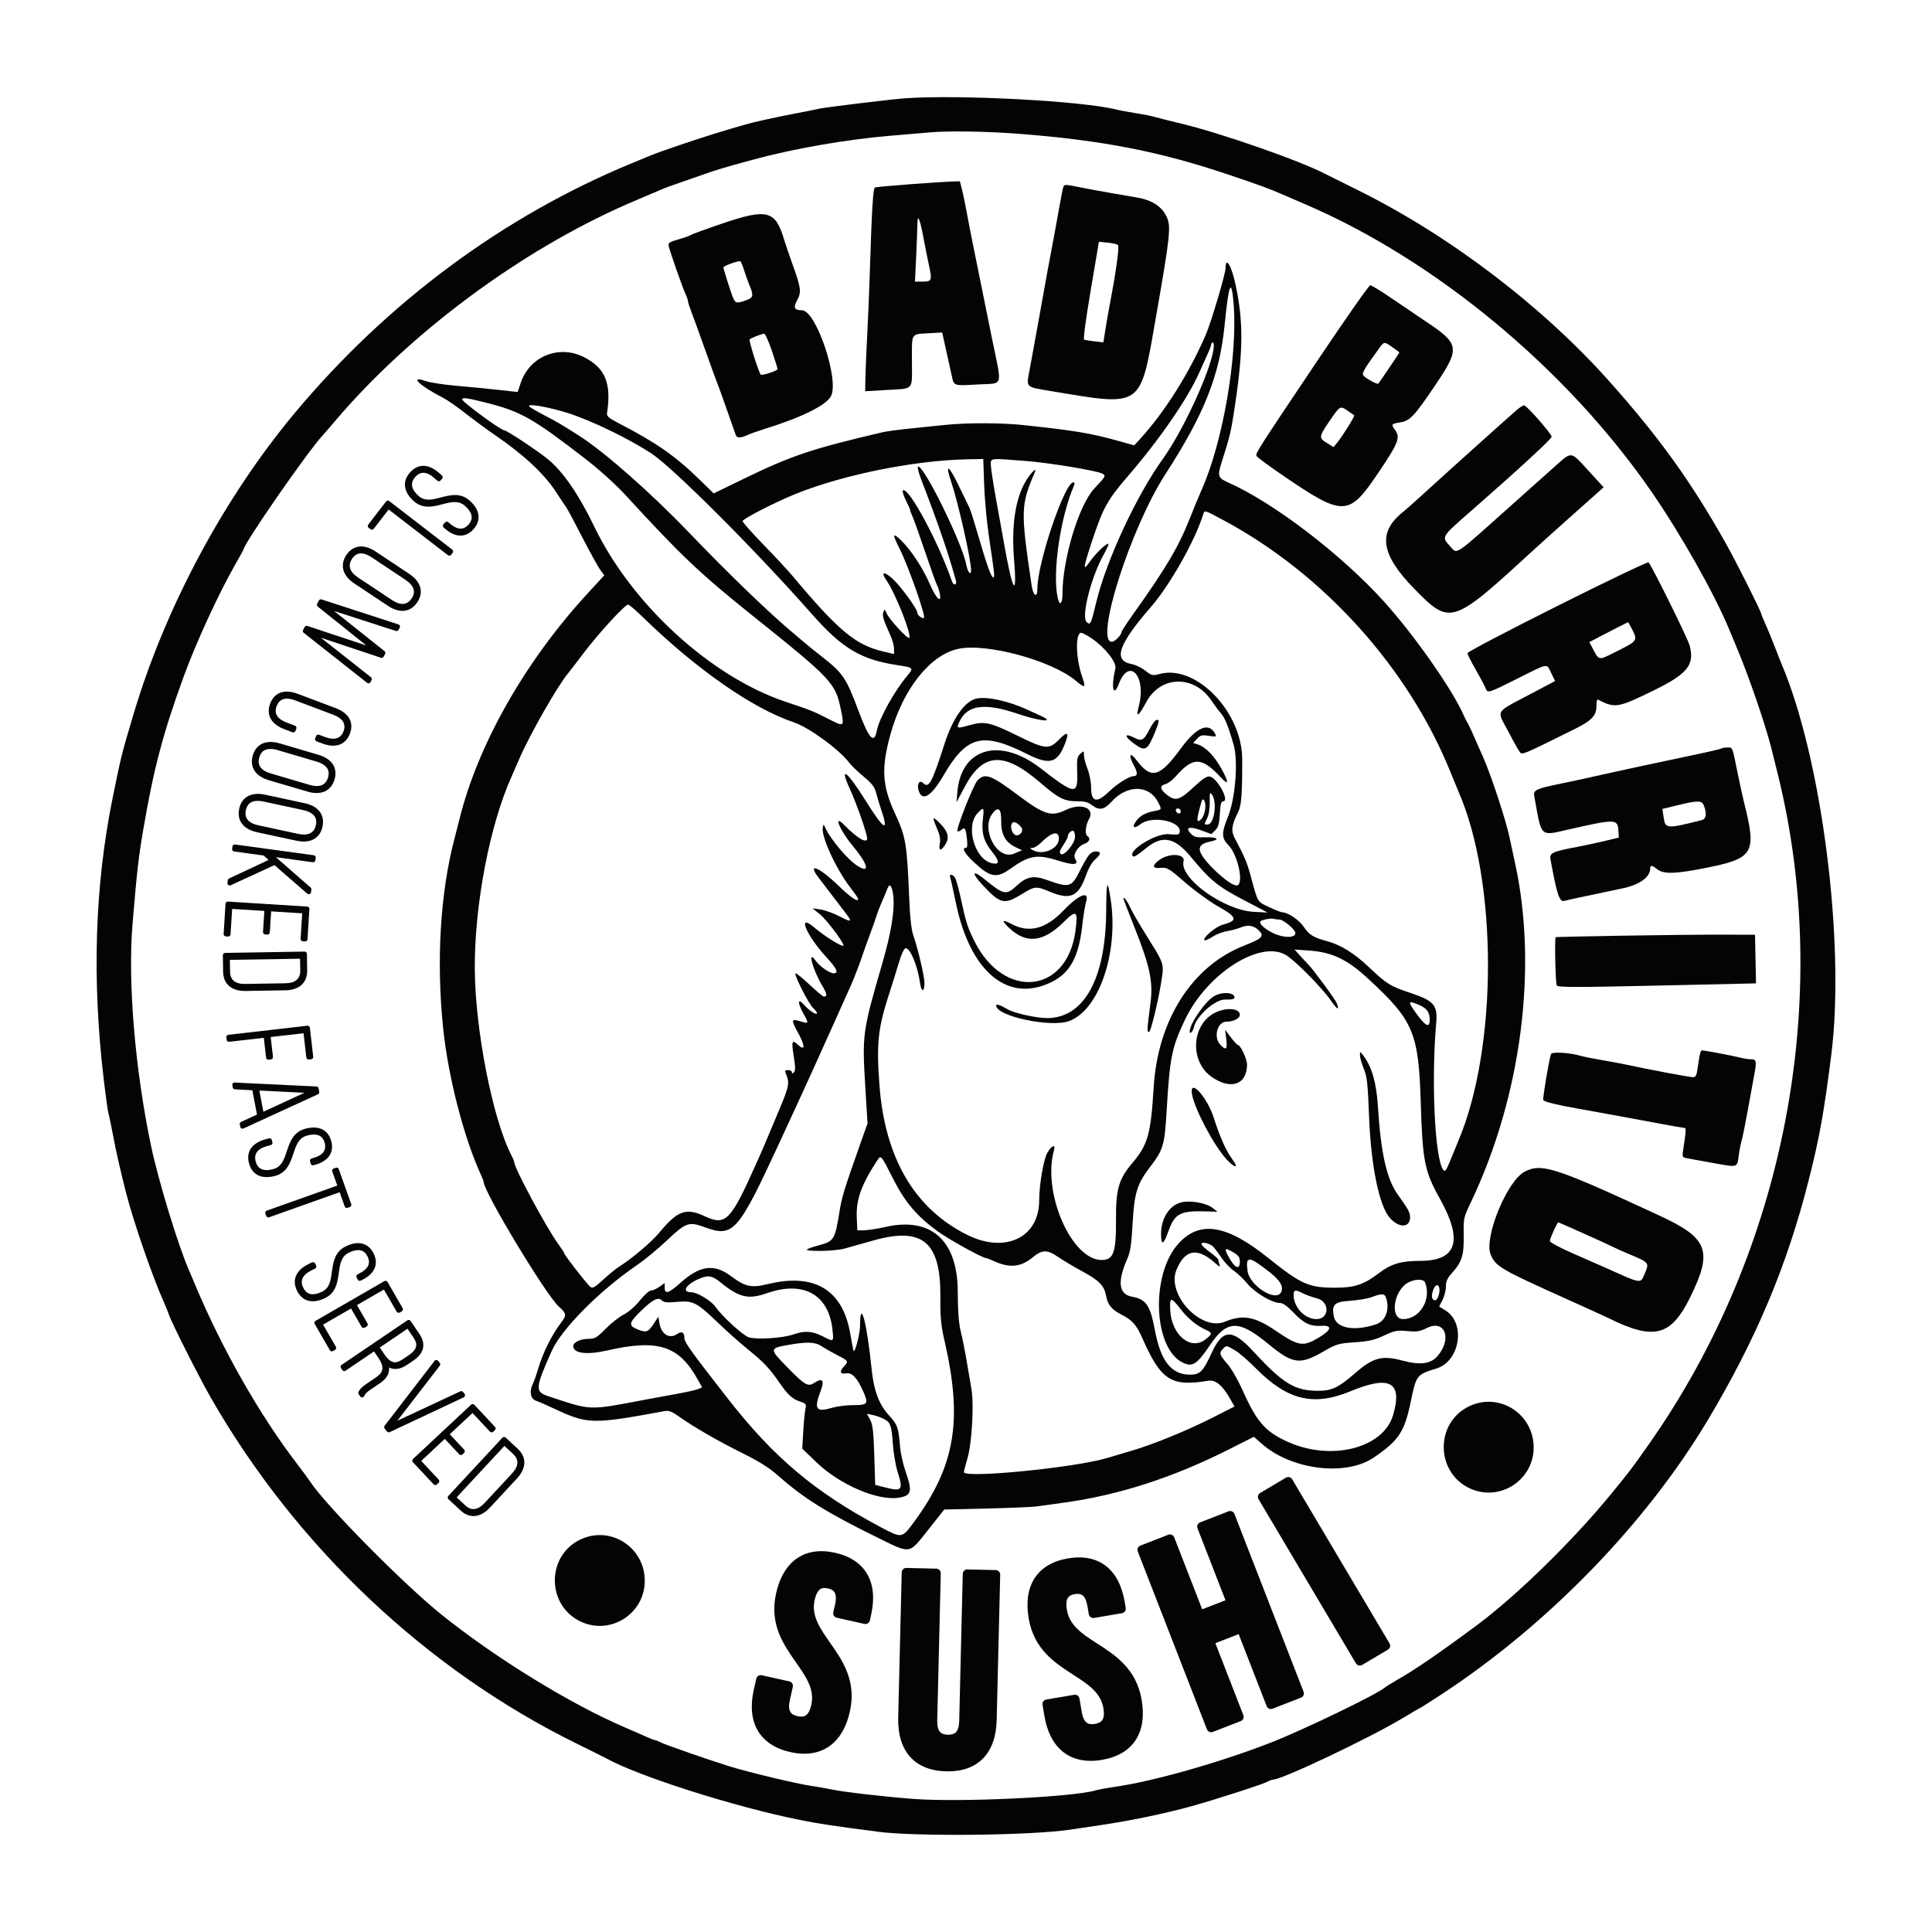 <?xml version="1.0" encoding="UTF-8" standalone="no"?> <svg xmlns="http://www.w3.org/2000/svg" xmlns:xlink="http://www.w3.org/1999/xlink" width="425.197pt" height="425.197pt" viewBox="0 0 425.197 425.197"> <g> <clipPath id="cp0"> <path transform="matrix(1,0,0,-1,0,425.197)" d="M 0 425.197 L 425.197 425.197 L 425.197 0 L 0 0 Z "></path> </clipPath> <g clip-path="url(#cp0)"> <path transform="matrix(1,0,0,-1,308.896,112.573)" d="M 0 0 C -5.767 -4.536 -5.089 -9.391 2.377 -17.03 C 10.222 -25.057 10.724 -24.901 27.863 -9.153 C 29.516 -7.634 33.829 -3.755 37.449 -.531 L 44.031 5.33 L 40.791 8.879 C 36.685 13.377 37.117 13.317 33.295 9.914 C 31.506 8.32 27.361 4.62 24.086 1.692 C 10.757 -10.223 11.901 -9.451 10.248 -7.646 C 8.309 -5.531 8.211 -5.696 14.916 .171 C 25.098 9.079 32.591 15.978 32.591 16.442 C 32.591 17.097 27.073 23.385 26.514 23.369 C 26.277 23.362 25.551 22.895 24.9 22.331 C 22.438 20.196 9.344 8.43 4.636 4.121 C 2.599 2.258 .514 .403 0 0 " fill="#030404"></path> <path transform="matrix(1,0,0,-1,284.699,285.001)" d="M 0 0 C 0 1.166 .376 1.232 2.066 .357 C 2.747 .006 4.115 -.482 5.103 -.727 C 7.988 -1.438 7.923 -5.311 5.025 -5.311 C 2.47 -5.311 0 -2.701 0 0 M -5.281 5.022 C -2.9 3.154 -2.129 1.785 -2.774 .579 C -3.944 -1.608 -9.707 2.07 -10.138 5.279 C -10.595 8.68 -9.898 8.644 -5.281 5.022 M -13.112 9.284 C -12.123 8.681 -11.831 8.232 -11.831 7.314 C -11.831 5.577 -12.797 5.812 -13.983 7.836 C -15.459 10.354 -15.3 10.618 -13.112 9.284 M -19.46 -9.826 C -22.652 -12.262 -26.802 -8.84 -27.143 -3.49 C -27.34 -.395 -27.009 -.337 -24.878 -3.099 C -23.257 -5.199 -21.329 -6.774 -19.225 -7.714 C -17.829 -8.337 -17.859 -8.605 -19.46 -9.826 M -25.794 5.49 C -23.922 10.082 -21.172 10.552 -17.192 6.961 C -16.309 6.165 -16.105 6.093 -16.305 6.65 C -16.446 7.048 -16.563 7.536 -16.563 7.735 C -16.563 7.936 -17.45 8.736 -18.535 9.515 C -19.619 10.295 -20.403 11.1 -20.277 11.305 C -20.023 11.714 -18.638 11.396 -17.82 10.741 C -17.536 10.513 -16.699 9.425 -15.962 8.324 C -15.226 7.224 -13.987 5.896 -13.212 5.375 C -12.438 4.854 -11.075 3.557 -10.185 2.493 C -8.478 .454 -4.735 -1.762 -3 -1.762 C -2.345 -1.762 -1.376 -2.454 .022 -3.918 C 2.261 -6.263 3.694 -6.939 6.101 -6.789 C 8.613 -6.631 8.374 -7.688 5.511 -9.395 C 2.063 -11.449 1.115 -11.295 -3.943 -7.866 C -8.597 -4.713 -11.169 -4.258 -15.135 -5.889 C -20.379 -8.044 -27.997 .09 -25.794 5.49 M 18.142 -6.457 C 13.284 -8.07 9.335 -7.321 8.841 -4.691 C 8.352 -2.079 8.968 -1.501 12.488 -1.271 C 14.187 -1.159 16.286 -.802 17.154 -.476 C 19.263 .317 19.98 .332 20.267 -.414 C 21.267 -3.018 20.31 -5.736 18.142 -6.457 M 24.091 -5.311 C 21.189 -5.311 21.911 .725 25.041 2.639 C 26.517 3.54 28.615 3.596 28.942 2.741 C 30.38 -1.003 27.784 -5.311 24.091 -5.311 M 31.852 -13.236 C 30.3 -15.187 28.01 -15.521 23.831 -14.41 C 19.448 -13.243 17.495 -13.77 13.562 -17.183 C 9.85 -20.402 8.43 -21.085 5.448 -21.085 C .238 -21.085 -2.274 -19.557 -8.932 -12.347 C -13.514 -7.383 -15.62 -7.474 -18.03 -12.741 C -19.896 -16.819 -20.604 -17.536 -22.765 -17.536 C -26.898 -17.536 -29.239 -14.593 -30.522 -7.788 C -31.572 -2.215 -32.445 -.941 -35.613 -.363 C -38.511 .167 -38.83 2.945 -36.577 8.023 C -35.939 9.462 -35.688 11.151 -35.44 15.638 C -35.07 22.384 -34.452 24.433 -31.706 28.012 C -28.701 31.93 -28.39 32.941 -27.967 40.155 C -27.254 52.33 -26.83 54.454 -23.89 60.616 C -19.014 70.829 -7.157 78.323 -1.557 74.73 C .625 73.33 6.355 67.493 8.234 64.758 C 9.618 62.744 10.137 62.522 9.49 64.225 C 9.176 65.052 4.063 71.987 3.186 72.779 C 3.06 72.893 2.336 73.669 1.577 74.505 L .197 76.025 L 3.352 75.807 C 8.453 75.453 11.762 73.885 16.365 69.641 C 26.432 60.36 27.52 57.774 27.995 42.012 C 28.374 29.485 28.834 27.192 32.174 21.219 C 37.327 12.006 35.969 7.546 27.999 7.512 C 23.586 7.492 21.491 6.876 18.753 4.789 C 15.491 2.303 13.446 1.616 9.267 1.603 C 3.362 1.584 1.709 2.31 -5.521 8.102 C -14.739 15.486 -20.57 16.457 -25.271 11.393 C -31.49 4.689 -30.945 -11.683 -24.396 -14.886 C -22.277 -15.921 -21.256 -15.272 -18.466 -11.124 C -14.645 -5.44 -12.119 -5.38 -5.521 -10.817 C -.223 -15.184 1.396 -15.416 6.397 -12.532 C 9.435 -10.779 9.804 -10.669 13.441 -10.417 C 16.555 -10.201 17.774 -9.92 19.89 -8.931 C 22.228 -7.836 22.759 -7.733 25.002 -7.942 C 27.116 -8.14 27.786 -8.036 29.309 -7.275 C 33.182 -5.342 34.91 -9.393 31.852 -13.236 M 21.906 -26.399 C 19.741 -33.847 7.987 -36.711 -1.675 -32.145 C -6.403 -29.911 -8.188 -27.797 -11.393 -20.631 C -12.329 -18.538 -13.781 -16.053 -14.62 -15.109 C -16.319 -13.2 -16.449 -12.746 -15.549 -11.847 C -14.762 -11.059 -14.836 -11.049 -12.887 -12.195 C -11.98 -12.729 -9.997 -14.43 -8.479 -15.976 C -1.419 -23.16 4.315 -24.583 12.528 -21.184 C 21.203 -17.594 24.012 -19.156 21.906 -26.399 M -17.739 -26.949 C -23.371 -29.816 -30.792 -32.852 -35.689 -34.291 C -37.642 -34.865 -40.037 -35.576 -41.013 -35.87 C -48.076 -38.003 -72.562 -40.417 -72.562 -38.98 C -72.562 -38.781 -72.199 -37.379 -71.757 -35.864 C -70.801 -32.592 -70.316 -23.98 -70.903 -20.69 C -71.116 -19.498 -71.585 -16.747 -71.946 -14.578 C -72.308 -12.409 -72.892 -9.481 -73.245 -8.071 C -73.697 -6.267 -73.896 -3.641 -73.915 .802 C -73.962 12.071 -79.849 17.277 -89.913 14.956 C -91.54 14.581 -93.581 14.26 -94.448 14.242 L -96.025 14.21 L -96.143 17.146 C -96.298 21.019 -95.107 24.313 -91.649 29.593 C -90.813 30.87 -90.84 30.901 -88.137 25.566 C -85.517 20.394 -82.849 17.263 -78.234 13.947 C -75.603 12.057 -68.41 8.097 -67.606 8.097 C -67.47 8.097 -66.798 7.837 -66.114 7.52 C -62.597 5.885 -60.091 6.093 -57.475 8.237 C -55.291 10.026 -54.257 10.043 -51.764 8.328 C -50.687 7.587 -48.272 6.152 -46.397 5.139 C -42.767 3.176 -41.67 2.035 -41.263 -.198 C -40.904 -2.166 -40.054 -3.212 -37.93 -4.294 C -35.526 -5.517 -34.581 -6.573 -33.313 -9.453 C -29.209 -18.777 -26.965 -20.237 -18.826 -18.879 C -17.161 -18.602 -15.642 -19.87 -13.879 -23.006 L -13.015 -24.544 Z M -93.916 -26.136 L -92.604 -26.419 C -91.884 -26.573 -90.811 -26.948 -90.221 -27.249 C -88.72 -28.016 -88.478 -28.678 -88.201 -32.754 C -88.068 -34.725 -87.603 -37.476 -87.166 -38.866 C -85.851 -43.065 -86.107 -43.342 -90.308 -42.25 L -92.082 -41.789 L -92.286 -35.282 C -92.452 -30.031 -92.628 -28.52 -93.203 -27.456 Z M -103.716 -9.058 C -105.952 -7.924 -107.64 -7.821 -110.053 -8.673 C -112.405 -9.503 -118.205 -9.874 -119.93 -9.305 C -121.225 -8.877 -125.802 -4.68 -127.232 -2.607 C -128.145 -1.286 -131.278 .604 -132.558 .604 C -134.732 .604 -133.795 2.28 -130.923 3.525 C -128.854 4.423 -127.999 4.289 -126.126 2.771 C -121.978 -.588 -120.01 -1.041 -115.864 .407 C -107.859 3.204 -102.296 .09 -101.488 -7.64 C -101.199 -10.398 -101.143 -10.361 -103.716 -9.058 M -98.451 -17.249 C -97.228 -17.016 -96.054 -18.239 -94.791 -21.063 C -93.49 -23.977 -93.666 -24.24 -96.928 -24.24 C -98.413 -24.24 -100.566 -24.518 -101.712 -24.858 C -105.102 -25.864 -105.6 -25.099 -104.106 -21.172 C -103.199 -18.784 -103.656 -18.145 -105.438 -19.313 C -106.882 -20.259 -107.521 -19.898 -111.4 -15.941 C -115.392 -11.872 -115.39 -11.747 -111.322 -11.011 C -107.19 -10.263 -105.269 -10.325 -103.913 -11.249 C -103.262 -11.692 -101.709 -12.582 -100.462 -13.225 C -97.905 -14.541 -97.88 -14.587 -99.024 -15.806 C -100.015 -16.858 -99.759 -17.499 -98.451 -17.249 M -83.506 -49.911 C -86.221 -53.613 -86.151 -53.604 -91.039 -51.008 C -105.273 -43.45 -114.438 -35.735 -124.479 -22.859 C -132.745 -12.261 -134.081 -10.395 -134.081 -9.449 C -134.081 -8.22 -134.678 -7.893 -135.665 -8.584 C -137.349 -9.764 -139.173 -8.653 -139.57 -6.209 L -139.802 -4.781 L -140.891 -6.427 C -142.082 -8.228 -142.506 -8.352 -144.544 -7.5 C -146.388 -6.729 -146.273 -6.105 -143.849 -3.719 C -141.132 -1.044 -139.865 -.372 -139.059 -1.178 C -138.592 -1.645 -137.89 -1.719 -135.78 -1.525 C -132.196 -1.196 -131.38 -1.601 -126.887 -5.924 C -124.846 -7.888 -121.756 -10.639 -120.022 -12.037 C -116.652 -14.752 -115.305 -16.18 -113.153 -19.311 C -111.314 -21.988 -110.322 -22.898 -108.626 -23.457 C -107.28 -23.901 -107.204 -24.013 -107.453 -25.171 C -107.599 -25.852 -107.811 -28.077 -107.925 -30.115 L -108.133 -33.821 L -105.023 -36.819 C -99.899 -41.759 -91.505 -45.363 -86.877 -44.613 C -84.093 -44.161 -83.857 -43.259 -85.386 -38.886 C -85.932 -37.321 -86.474 -34.939 -86.59 -33.592 C -86.983 -29.022 -87.126 -28.615 -89.123 -26.411 C -91.266 -24.045 -92.399 -20.998 -92.868 -16.353 C -93.917 -5.936 -95.406 -.446 -95.428 -6.917 C -95.433 -8.493 -96.506 -12.658 -96.822 -12.332 C -96.886 -12.267 -97.229 -10.53 -97.582 -8.474 C -99.237 1.143 -105.456 4.888 -115.651 2.41 C -119.356 1.511 -120.653 1.784 -123.807 4.139 C -127.551 6.932 -130.625 6.527 -134.944 2.675 C -137.542 .357 -138.419 .091 -138.419 1.617 L -138.419 2.629 L -139.564 1.814 C -140.194 1.365 -141.037 .989 -141.437 .977 C -141.838 .964 -142.929 -.014 -143.863 -1.197 C -144.875 -2.479 -146.311 -3.732 -147.413 -4.298 C -148.431 -4.82 -150.233 -6.237 -151.419 -7.448 C -153.274 -9.342 -153.779 -9.648 -155.049 -9.648 C -156.966 -9.648 -158.53 -10.38 -158.53 -11.275 C -158.53 -12.861 -155.55 -13.229 -151.038 -12.204 C -139.896 -9.673 -135.312 -11.138 -131.167 -18.553 L -130.174 -20.33 L -131.043 -20.699 C -131.521 -20.902 -133.509 -21.356 -135.461 -21.706 C -137.413 -22.058 -140.696 -22.662 -142.757 -23.052 C -155.404 -25.441 -154.368 -25.479 -164.052 -22.27 C -166.989 -21.297 -166.93 -20.52 -163.283 -12.339 C -161.123 -7.487 -152.777 .926 -144.551 6.547 C -142.827 7.725 -139.867 10.161 -137.972 11.962 C -133.773 15.951 -133.113 16.191 -129.724 14.954 C -123.26 12.595 -122.365 13.608 -112.97 33.928 C -109.342 41.775 -108.665 43.247 -106.079 48.913 C -105.484 50.214 -103.365 54.917 -101.37 59.363 C -99.375 63.81 -97.582 67.803 -97.387 68.236 C -96.739 69.678 -95.339 73.341 -94.823 74.94 C -94.544 75.808 -93.843 77.76 -93.266 79.278 C -92.69 80.796 -92.036 82.648 -91.815 83.393 C -91.594 84.137 -91.013 85.646 -90.523 86.745 C -90.034 87.843 -89.524 89.053 -89.392 89.433 C -88.935 90.732 -88.393 90.123 -88.13 88.016 C -87.729 84.81 -88.506 79.934 -90.527 72.968 C -94.886 57.952 -94.969 57.354 -94.265 45.826 L -93.771 37.764 L -95.427 33.084 C -99.026 22.908 -99.432 21.571 -100.008 17.956 C -100.888 12.433 -101.228 11.848 -103.988 11.076 C -108.078 9.935 -108.123 9.729 -104.294 9.701 C -102.335 9.687 -99.851 9.923 -98.773 10.227 C -97.695 10.53 -94.862 11.328 -92.477 11.999 C -81.628 15.051 -77.638 11.677 -77.741 -.46 C -77.78 -4.984 -77.62 -6.634 -76.793 -10.24 C -72.801 -27.638 -74.49 -37.618 -83.506 -49.911 M -160.503 9.135 C -160.503 9.266 -161.098 10.194 -161.826 11.198 C -164.522 14.919 -171.536 27.975 -171.547 29.293 C -171.549 29.456 -171.795 30.06 -172.095 30.635 C -176.276 38.65 -180.172 58.519 -180.208 72.024 C -180.246 85.987 -176.903 103.411 -172.161 113.981 C -171.87 114.632 -171.057 116.495 -170.354 118.122 C -168.12 123.296 -161.921 134.167 -159.739 136.736 C -159.501 137.019 -158.009 138.958 -156.426 141.047 C -152.856 145.758 -147.058 152.072 -146.425 151.939 C -146.166 151.884 -144.657 150.579 -143.073 149.038 C -131.347 137.636 -119.028 129.064 -110.025 126.042 C -106.658 124.913 -100.1 120.137 -97.793 117.136 C -97.293 116.485 -95.853 115.099 -94.59 114.055 C -92.792 112.567 -92.206 111.801 -91.879 110.506 C -91.65 109.598 -91.188 108.056 -90.852 107.08 C -88.972 101.609 -90.064 102.175 -94.213 108.819 C -98.324 115.407 -100.112 116.68 -97.593 111.227 C -96.198 108.206 -93.856 101.479 -93.856 100.49 C -93.856 99.235 -96.068 100.53 -98.906 103.446 C -101.4 106.009 -99.946 102.362 -97.119 98.966 C -93.652 94.801 -93.092 92.643 -95.934 94.408 C -98.135 95.775 -102.015 100.382 -103.119 102.939 C -103.443 103.69 -103.467 103.685 -103.621 102.8 C -103.961 100.832 -100.686 93.735 -97.566 89.681 C -96.61 88.439 -95.828 87.32 -95.828 87.195 C -95.828 86.36 -97.385 87.398 -100.201 90.109 C -104.504 94.253 -107.221 95.302 -104.479 91.759 C -104.034 91.185 -102.748 89.502 -101.622 88.022 C -100.496 86.541 -99.086 84.694 -98.487 83.917 C -97.043 82.042 -97.289 81.955 -100.03 83.375 C -101.298 84.031 -103.134 84.689 -104.109 84.836 L -105.885 85.104 L -104.307 83.835 C -102.721 82.558 -98.729 77.231 -99.09 76.872 C -99.403 76.558 -103.312 79.011 -105.567 80.938 C -109.326 84.149 -107.298 79.228 -102.869 74.39 C -100.482 71.783 -100.045 70.8 -101.272 70.8 C -102.109 70.8 -104.351 72.376 -105.164 73.537 C -107.063 76.249 -105.92 71.76 -103.798 68.172 C -102.669 66.266 -102.576 65.673 -103.402 65.673 C -103.592 65.673 -104.975 66.826 -106.476 68.236 C -107.978 69.646 -109.38 70.8 -109.595 70.8 C -110.145 70.8 -106.741 64.054 -105.733 63.146 C -105.274 62.733 -104.898 62.24 -104.898 62.049 C -104.898 61.468 -106.608 62.554 -107.742 63.854 C -109.173 65.498 -109.229 64.348 -107.838 61.856 C -106.646 59.723 -106.678 59.651 -108.566 60.23 C -110.603 60.855 -110.649 60.597 -109.027 57.646 C -107.479 54.828 -107.503 53.582 -109.08 55.063 C -110.407 56.311 -110.555 55.899 -110.001 52.473 C -109.637 50.209 -109.628 49.35 -109.968 49.01 C -110.307 48.67 -110.42 48.675 -110.42 49.031 C -110.42 49.291 -110.793 49.504 -111.251 49.504 C -111.892 49.504 -112.014 49.347 -111.786 48.814 C -110.889 46.715 -110.994 46.059 -113.015 41.223 C -116.675 32.459 -116.661 32.491 -118.495 28.406 C -123.971 16.203 -125 15.188 -129.684 17.368 C -133.712 19.243 -135.61 18.549 -139.583 13.741 C -141.354 11.598 -145.677 7.953 -148.656 6.091 C -149.207 5.746 -150.68 4.528 -151.931 3.385 C -153.859 1.619 -154.295 1.381 -154.812 1.812 C -155.547 2.42 -160.503 8.799 -160.503 9.135 M -153.903 169.093 C -157.29 176.121 -160.721 181.121 -164.039 183.873 C -166.258 185.712 -173.146 190.289 -173.695 190.289 C -174.451 190.289 -182.954 196.524 -182.972 197.091 C -182.986 197.591 -181.773 197.414 -177.263 196.258 C -169.989 194.396 -167.226 192.809 -155.662 183.856 C -152.73 181.585 -149.104 178.297 -146.986 175.988 C -134.95 162.868 -130.628 158.757 -119.557 149.892 C -101.482 135.421 -100.857 134.759 -99.63 128.795 C -98.853 125.016 -98.887 124.989 -102.249 126.716 C -105.642 128.458 -106.203 128.684 -111.763 130.54 C -128.241 136.043 -145.646 151.966 -153.903 169.093 M -159.517 194.036 C -154.35 192.364 -146.182 188.394 -141.325 185.195 C -136.537 182.041 -118.201 163.694 -106.162 150.013 C -99.346 142.265 -95.224 139.808 -86.995 138.584 C -83.632 138.084 -83.557 137.988 -85.103 136.177 C -87.771 133.049 -91.227 126.833 -91.7 124.304 C -92.301 121.104 -93.433 122.309 -95.804 128.67 C -98.42 135.69 -99.193 136.849 -103.556 140.279 C -105.271 141.627 -106.878 142.916 -107.128 143.144 C -107.378 143.372 -108.441 144.268 -109.492 145.135 C -114.993 149.679 -123.854 158.203 -133.25 167.989 C -141.606 176.692 -151.807 185.659 -157.348 189.171 C -161.474 191.785 -161.896 192.034 -164.841 193.573 C -166.467 194.423 -167.976 195.297 -168.192 195.515 C -168.985 196.312 -163.833 195.433 -159.517 194.036 M -111.669 175.418 C -101.232 180.096 -84.187 183.707 -71.515 183.924 L -68.298 183.979 L -68.107 178.359 C -68.002 175.269 -67.534 170.167 -67.068 167.022 C -65.733 158.012 -65.728 157.952 -66.146 157.952 C -66.572 157.952 -67.562 160.772 -69.651 167.936 C -70.398 170.498 -71.16 172.894 -71.344 173.26 C -71.527 173.625 -72.622 175.875 -73.777 178.261 C -75.937 182.721 -76.749 183.097 -75.373 178.998 C -73.8 174.313 -70.984 161.826 -70.984 159.534 C -70.984 158.224 -71.712 158.997 -72.014 160.627 C -72.914 165.493 -81.687 183.267 -82.69 182.263 C -82.828 182.125 -82.479 180.813 -81.915 179.347 C -78.212 169.749 -75.958 163.188 -74.329 157.262 C -74.04 156.21 -74.833 156.029 -75.19 157.064 C -78.196 165.766 -84.707 177.858 -85.967 177.08 C -86.162 176.959 -85.887 175.997 -85.356 174.94 C -84.826 173.884 -84.392 172.895 -84.392 172.742 C -84.392 172.59 -84.14 171.906 -83.832 171.222 C -83.523 170.539 -82.252 166.963 -81.006 163.275 C -79.759 159.588 -78.612 156.394 -78.456 156.177 C -78.3 155.96 -78.05 155.206 -77.899 154.501 C -77.366 152.009 -78.644 153.157 -80.054 156.439 C -81.569 159.964 -84.305 164.099 -86.518 166.211 C -88.255 167.871 -88.313 167.382 -86.744 164.296 C -84.837 160.542 -80.922 149.459 -81.352 149.029 C -81.665 148.717 -82.814 149.604 -82.814 150.158 C -82.814 150.97 -86.42 155.932 -88.203 157.575 C -90.144 159.363 -90.953 159.185 -89.601 157.268 C -87.68 154.544 -83.981 145.207 -84.589 144.619 C -84.943 144.276 -89.038 148.737 -89.591 150.064 C -89.978 150.995 -90.017 151.006 -90.291 150.265 C -90.574 149.5 -90.313 148.651 -88.689 145.058 C -88.277 144.148 -87.941 142.877 -87.941 142.234 L -87.941 141.064 L -90.315 141.619 C -96.379 143.032 -100.19 146.204 -110.213 158.171 C -111.292 159.46 -114.22 162.614 -116.72 165.179 C -119.22 167.744 -121.265 170.05 -121.265 170.306 C -121.265 170.709 -116.44 173.279 -111.669 175.418 M -59.198 183.575 C -53.831 183.165 -43.372 181.442 -42.072 180.754 C -41.255 180.321 -41.354 180.139 -43.856 177.487 C -47.265 173.874 -50.872 161.914 -50.872 154.228 C -50.872 151.999 -51.523 151.556 -51.937 153.504 C -53.113 159.057 -51.338 171.175 -48.324 178.163 C -48.144 178.582 -48.197 178.853 -48.46 178.853 C -50.385 178.853 -56.383 161.158 -56.391 155.455 C -56.394 153.264 -57.311 153.806 -57.666 156.208 C -60.095 172.616 -60.063 173.818 -56.978 181.021 C -56.373 182.433 -57.892 180.902 -59.04 178.942 C -61.25 175.17 -62.125 169.193 -61.528 161.931 C -60.806 153.129 -61.813 154.601 -63.665 165.05 C -63.991 166.894 -64.793 171.33 -65.444 174.909 C -66.097 178.488 -66.635 181.993 -66.639 182.697 C -66.647 184.211 -66.998 184.169 -59.198 183.575 M -36.613 180.036 C -29.56 188.205 -23.354 197.183 -20.807 202.908 C -20.18 204.318 -19.322 206.224 -18.903 207.144 C -18.483 208.063 -18.141 208.994 -18.141 209.214 C -18.141 209.433 -17.974 209.612 -17.771 209.612 C -17.566 209.612 -17.502 208.95 -17.626 208.133 C -18.403 203.023 -24.368 190.127 -28.799 183.979 C -34.51 176.055 -41.178 161.744 -43.378 152.685 C -44.643 147.482 -44.69 147.381 -45.538 148.085 C -46.824 149.152 -44.58 158.018 -41.758 163.019 C -41.103 164.181 -40.648 165.212 -40.749 165.312 C -41.049 165.612 -43.567 163.221 -44.754 161.51 C -46.448 159.065 -46.384 159.786 -44.365 165.914 C -41.982 173.147 -40.971 174.99 -36.613 180.036 M -13.208 218.189 C -12.26 206.792 -15.563 187.613 -20.291 177.078 C -20.875 175.776 -21.978 173.115 -22.741 171.163 C -25.243 164.763 -28.021 160.051 -35.289 149.868 C -36.683 147.916 -37.837 146.141 -37.854 145.924 C -37.909 145.211 -39.352 143.755 -40.002 143.755 C -43.867 143.755 -35.854 168.85 -28.229 180.627 C -19.666 193.852 -16.28 202.376 -15.18 213.486 C -14.268 222.685 -13.696 224.05 -13.208 218.189 M -7.017 82.416 C -5.899 82.784 -4.904 82.923 -4.404 82.78 C -4.115 82.698 -3.546 82.63 -3.137 82.63 C -2.245 82.63 .395 80.402 .395 79.65 C .395 78.53 -2.244 78.534 -4.541 79.658 C -6.776 80.751 -7.984 82.097 -7.017 82.416 M -24.845 106.456 C -24.845 106.112 -25.056 105.902 -25.312 105.988 C -26.044 106.231 -26.166 107.08 -25.469 107.08 C -25.126 107.08 -24.845 106.799 -24.845 106.456 M -19.446 106.975 C -19.562 106.105 -19.933 105.118 -20.271 104.782 C -21.454 103.598 -21.453 104.47 -20.267 108.583 C -19.92 109.788 -19.245 108.467 -19.446 106.975 M -17.918 110.062 C -17.607 109.639 -17.352 108.557 -17.352 107.655 C -17.352 105.31 -18.053 103.531 -18.978 103.531 C -19.707 103.531 -19.711 103.583 -19.082 104.8 C -18.668 105.6 -18.437 106.949 -18.455 108.447 C -18.481 110.604 -18.432 110.754 -17.918 110.062 M -54.179 31.333 C -55.019 29.913 -55.995 24.256 -55.997 20.802 C -56.002 12.651 -63.427 9.073 -71.772 13.199 C -83.404 18.946 -89.997 30.203 -91.156 46.293 C -91.84 55.766 -91.489 58.762 -88.708 67.25 C -88.317 68.443 -87.53 70.972 -86.959 72.87 C -86.289 75.1 -85.724 76.32 -85.362 76.32 C -84.355 76.32 -82.722 72.357 -82.23 68.721 C -81.942 66.598 -81.237 66.568 -81.237 68.681 C -81.237 70.113 -82.734 76.458 -83.756 79.349 C -84.105 80.339 -84.431 83.257 -84.568 86.645 C -85.095 99.51 -85.293 100.708 -87.8 106.133 C -90.579 112.148 -90.779 116.081 -88.688 123.528 C -85.906 133.437 -79.975 140.878 -73.804 142.201 C -67.596 143.533 -53.276 139.652 -47.942 135.191 C -45.828 133.425 -45.665 133.54 -46.569 136.164 C -47.952 140.171 -48.061 145.727 -46.757 145.727 C -46.465 145.727 -45.364 145.134 -44.31 144.41 C -41.456 142.449 -38.906 139.177 -39.22 137.881 C -40.222 133.742 -39.681 131.319 -38.466 134.501 C -36.193 140.451 -32.353 136.206 -34.058 129.629 C -34.771 126.879 -34.21 127.188 -32.394 130.542 C -29.253 136.345 -21.909 136.5 -18.104 130.845 C -17.41 129.812 -16.45 128.523 -15.972 127.981 C -15.121 127.018 -14.331 125.052 -13.199 121.08 C -12.16 117.435 -12.821 109.198 -14.478 105.161 C -15.888 101.722 -15.868 100.526 -14.374 99.033 C -12.197 96.856 -10.827 90.123 -12.561 90.123 C -14.122 90.123 -19.68 95.243 -20.521 97.456 C -20.992 98.694 -20.302 99.408 -18.239 99.816 C -16.101 100.239 -16.804 100.818 -19.346 100.726 C -21.335 100.654 -21.876 100.781 -22.584 101.489 C -23.979 102.885 -22.993 103.235 -20.378 102.272 L -18.095 101.431 L -17.243 102.282 C -16.574 102.95 -16.358 103.724 -16.235 105.895 C -16.116 108.015 -15.942 108.657 -15.489 108.657 C -13.999 108.657 -16.85 113.875 -18.47 114.109 C -19.109 114.202 -20.07 113.57 -21.912 111.847 C -25.077 108.886 -25.966 108.61 -27.807 110.014 C -29.427 111.25 -29.564 112.096 -28.2 112.438 C -27.661 112.573 -26.667 113.313 -25.992 114.082 C -22.099 118.515 -20.255 118.469 -15.939 113.83 C -14.227 111.989 -14.228 112.864 -15.941 115.916 C -17.471 118.641 -19.397 120.621 -21.017 121.136 L -22.118 121.486 L -21.263 122.405 C -20.521 123.2 -20.172 123.288 -18.653 123.06 C -16.986 122.81 -16.92 122.836 -17.322 123.588 C -18.684 126.131 -21.421 124.925 -24.808 120.291 C -29.465 113.918 -31.305 113.418 -34.537 117.652 C -36.088 119.682 -36.427 118.921 -35.087 116.42 C -34.286 114.927 -34.333 114.178 -35.226 114.178 C -36.193 114.178 -38.898 112.473 -40.684 110.738 C -43.3 108.197 -44.563 108.48 -44.563 111.608 C -44.563 112.825 -44.904 114.622 -45.351 115.756 C -45.785 116.856 -46.14 118.222 -46.14 118.79 C -46.14 119.802 -46.155 119.808 -46.94 119.098 C -47.645 118.46 -47.727 117.97 -47.63 114.995 C -47.466 109.964 -48.092 110.035 -55.677 115.91 C -64.696 122.895 -73.263 120.378 -74.021 110.521 L -74.18 108.46 L -72.362 111.873 C -68.358 119.396 -63.763 119.649 -55.788 112.782 C -51.693 109.257 -50.501 108.657 -47.586 108.657 C -46.013 108.657 -45.18 108.438 -44.392 107.819 C -42.799 106.565 -41.698 106.756 -40.062 108.568 C -36.645 112.35 -31.824 112.32 -29.845 108.504 C -28.979 106.836 -28.989 106.808 -30.566 106.522 C -32.545 106.163 -33.767 105.502 -34.645 104.315 C -35.69 102.901 -35.154 102.471 -33.734 103.588 C -31.049 105.701 -24.227 104.17 -25.128 101.658 C -25.255 101.304 -25.897 101.236 -27.417 101.414 C -30.132 101.732 -36.602 97.805 -35.377 96.58 C -35.11 96.313 -34.618 96.618 -32.174 98.558 C -28.786 101.248 -26.081 100.633 -22.579 96.38 C -18.396 91.301 -16.695 89.911 -11.024 86.942 L -5.719 84.164 L -8.786 84.325 C -15.325 84.667 -25.151 91.728 -24.225 95.418 C -23.78 97.191 -27.538 97.333 -29.71 95.624 C -31.233 94.425 -31.061 93.82 -29.243 93.993 C -27.828 94.127 -27.468 93.913 -23.828 90.758 C -21.684 88.898 -18.476 86.562 -16.699 85.565 C -12.367 83.134 -12.17 82.407 -15.591 81.493 C -17.131 81.081 -20.112 78.555 -19.628 78.071 C -19.501 77.943 -18.714 78.279 -17.881 78.818 C -17.048 79.358 -15.585 79.924 -14.632 80.076 C -13.678 80.229 -12.301 80.602 -11.571 80.907 C -9.987 81.569 -8.654 81.303 -7.524 80.1 C -6.439 78.945 -6.996 78.409 -10.845 76.905 C -22.299 72.433 -29.875 60.605 -30.794 45.758 C -31.442 35.3 -32.054 33.122 -35.48 29.057 C -38.493 25.484 -39.123 23.321 -39.089 16.678 C -39.049 9.337 -39.624 7.703 -42.243 7.703 C -48.898 7.703 -55.347 22.536 -52.74 31.846 C -52.34 33.278 -53.215 32.966 -54.179 31.333 M 29.958 60.645 C 29.977 58.753 29.16 59.039 27.276 61.581 C 25.032 64.61 25.058 64.904 27.479 63.895 C 29.276 63.143 29.942 62.271 29.958 60.645 M -15.43 170.51 C 6.585 158.716 25.224 138.05 34.488 115.164 C 35.278 113.212 36.081 111.26 36.271 110.826 C 44.95 91.054 44.945 54.429 36.262 33.928 C 36.078 33.493 35.358 31.736 34.662 30.024 C 33.565 27.322 33.333 26.997 32.908 27.578 C 31.074 30.087 30.267 47.167 31.382 59.873 C 31.725 63.778 30.896 64.747 25.751 66.462 C 21.266 67.956 20.538 68.406 16.562 72.16 C 13.302 75.241 10.302 77.095 7.295 77.892 C 4.353 78.673 3.402 79.26 2.237 81.019 C 1.261 82.495 -1.255 84.208 -2.449 84.208 C -2.729 84.208 -4.056 84.727 -5.396 85.362 C -8.069 86.627 -7.811 86.179 -9.498 92.419 C -10.225 95.104 -10.901 96.694 -12.933 100.488 C -13.813 102.133 -13.65 103.438 -12.221 106.243 C -11.487 107.678 -11.291 110.207 -11.313 117.925 C -11.341 128.277 -21.362 138.716 -29.343 136.707 C -31.104 136.263 -31.238 136.292 -32.645 137.409 C -33.452 138.05 -34.787 138.696 -35.613 138.846 C -39.808 139.608 -38.635 143.094 -31.375 151.451 C -27.249 156.2 -21.738 165.94 -19.943 171.655 C -19.583 172.803 -19.822 172.863 -15.43 170.51 M 31.155 -1.17 C 30.404 -1.17 30.227 -.204 30.733 1.129 C 31.159 2.248 31.75 2.504 32.023 1.688 C 32.334 .765 31.746 -1.17 31.155 -1.17 M 33.408 -3.393 L 32.032 -2.542 L 32.775 -1.083 C 33.185 -.28 33.52 1.049 33.52 1.869 C 33.52 3.021 33.834 3.711 34.898 4.888 C 37.04 7.259 37.511 8.791 37.436 13.157 C 37.374 16.861 37.417 17.065 38.973 20.322 C 50.121 43.655 53.813 72.113 48.691 95.25 C 48.379 96.659 47.865 99.055 47.549 100.573 C 46.74 104.454 43.601 114.027 41.741 118.285 C 39.267 123.947 38.616 125.376 38.224 126.009 C 38.021 126.334 37.683 127.002 37.471 127.492 C 35.028 133.144 26.639 145.131 19.907 152.585 C 10.528 162.972 -4.415 174.398 -14.396 178.812 C -16.665 179.817 -16.8 180.234 -15.836 183.263 C -14.152 188.556 -13.833 189.816 -13.261 193.443 C -11.044 207.462 -10.949 213.987 -12.835 222.619 C -13.725 226.694 -14.985 228.64 -14.985 225.938 C -14.985 224.722 -18.151 214.059 -19.305 211.387 C -23.022 202.778 -28.324 194.376 -33.858 188.315 L -35.077 186.981 L -38.144 187.844 C -44.588 189.657 -48.001 190.231 -59.615 191.462 C -64.403 191.97 -71.92 191.98 -76.635 191.489 C -78.624 191.281 -82.203 190.913 -84.589 190.671 C -86.976 190.43 -89.637 190.066 -90.505 189.863 C -106.136 186.199 -110.501 184.733 -121.096 179.587 L -127.63 176.412 L -130.954 179.651 C -136.139 184.702 -140.382 187.643 -148.672 191.929 C -150.679 192.966 -151.208 193.425 -151.113 194.039 C -150.083 200.635 -151.502 204.065 -156.245 206.436 C -161.771 209.196 -168.173 206.538 -170.12 200.674 L -170.767 198.727 L -175.001 199.196 C -177.33 199.455 -181.487 199.861 -184.241 200.098 C -186.994 200.336 -190.004 200.792 -190.93 201.111 C -194.823 202.453 -192.439 200.144 -187.104 197.406 C -186.228 196.957 -184.098 195.475 -182.372 194.113 C -180.646 192.752 -177.638 190.541 -175.686 189.2 C -169.237 184.772 -164.789 180.586 -162.166 176.481 C -161.267 175.075 -160.366 173.729 -160.165 173.492 C -159.964 173.255 -158.369 170.288 -156.622 166.898 C -154.874 163.508 -153.054 160.208 -152.577 159.562 L -151.709 158.388 L -155.444 154.325 C -169.129 139.435 -179.48 121.203 -183.552 104.822 C -183.862 103.569 -184.374 101.569 -184.687 100.376 C -187.822 88.459 -188.71 73.432 -187.156 58.574 C -186.039 47.889 -182.574 34.505 -178.822 26.375 C -178.507 25.691 -178.249 25.014 -178.249 24.87 C -178.249 22.723 -164.49 -.09 -161.711 -2.551 C -160.03 -4.039 -159.961 -4.453 -161.14 -5.992 C -163.288 -8.802 -165.239 -12.721 -166.286 -16.325 C -166.636 -17.533 -167.187 -19.08 -167.513 -19.762 C -168.253 -21.318 -167.891 -22.912 -166.713 -23.286 C -166.226 -23.44 -164.406 -24.231 -162.671 -25.045 C -155.355 -28.472 -154.295 -28.493 -138.329 -25.535 C -137.532 -25.388 -136.767 -25.685 -135.371 -26.681 C -132.132 -28.995 -126.7 -32.134 -121.319 -34.802 C -117.568 -36.661 -115.376 -38.046 -113.377 -39.818 C -107.795 -44.767 -102.711 -47.931 -91.548 -53.406 C -84.146 -57.035 -84.742 -57.127 -80.439 -51.7 L -76.886 -47.217 L -67.526 -46.994 C -62.379 -46.872 -57.458 -46.668 -56.59 -46.541 C -55.723 -46.413 -53.061 -46.044 -50.675 -45.721 C -38.607 -44.081 -26.611 -40.221 -14.33 -34.027 L -8.746 -31.21 L -6.978 -32.767 C -.461 -38.503 11.48 -39.968 17.626 -35.786 C 23.174 -32.012 24.41 -30.134 25.806 -23.361 C 26.981 -17.654 27.101 -17.5 31.409 -16.189 C 36.638 -14.597 37.949 -6.198 33.408 -3.393 " fill="#030404"></path> <path transform="matrix(1,0,0,-1,292.66,92.584)" d="M 0 0 C 2.282 3.343 2.271 3.337 4.006 2.14 C 4.689 1.668 5.312 1.236 5.389 1.18 C 5.571 1.045 2.94 -3.192 1.762 -4.664 L .836 -5.817 L -.605 -4.927 C -2.461 -3.779 -2.436 -3.57 0 0 M 10.859 15.913 C 11.988 17.457 11.934 17.452 13.806 16.155 C 14.63 15.583 15.306 15.065 15.306 15.003 C 15.306 14.906 11.085 8.636 10.687 8.142 C 10.494 7.903 7.911 9.306 7.391 9.933 C 6.993 10.413 7.583 11.431 10.859 15.913 M -9.88 -12.364 C 2.867 -21.038 4.194 -21.013 10.325 -11.988 C 15.176 -4.844 15.629 -3.702 14.307 -1.955 C 13.45 -.821 13.563 -.666 15.439 -.385 C 17.649 -.052 18.562 .917 23.351 8.023 C 28.715 15.982 28.567 16.895 21.141 21.831 C 19.558 22.882 16.27 25.109 13.833 26.778 C 11.396 28.448 9.178 29.81 8.903 29.804 C 8.629 29.799 3.524 22.52 -2.44 13.627 C -15.975 -6.55 -16.365 -7.161 -16.131 -7.754 C -16.025 -8.022 -13.213 -10.097 -9.88 -12.364 " fill="#030404"></path> <path transform="matrix(1,0,0,-1,386.245,205.723)" d="M 0 0 L -7.492 .022 C -11.613 .035 -21.463 -.069 -29.379 -.206 C -37.296 -.344 -43.817 -.487 -43.872 -.524 C -44.14 -.707 -43.914 -10.717 -43.632 -11.162 C -43.364 -11.583 -39.413 -11.588 -21.544 -11.187 L .219 -10.698 L .109 -5.348 Z " fill="#030404"></path> <path transform="matrix(1,0,0,-1,240.069,63.755)" d="M 0 0 C .438 2.603 1.018 6.039 1.287 7.636 L 1.776 10.538 L 3.706 10.353 C 4.768 10.251 5.792 10.01 5.983 9.815 C 6.312 9.483 5.539 3.863 4.228 -2.958 C 3.914 -4.584 3.458 -7.192 3.213 -8.752 L 2.765 -11.589 L .728 -11.358 C -.395 -11.232 -1.388 -11.063 -1.48 -10.982 C -1.681 -10.808 -1.108 -6.567 0 0 M -8.764 -22.316 C 11.543 -25.703 10.797 -26.222 14.286 -6.31 C 17.5 12.03 17.703 13.955 16.649 16.131 C 15.589 18.321 13.478 19.698 10.321 20.259 C 9.129 20.47 6.467 20.93 4.406 21.28 C 2.346 21.631 -.618 22.176 -2.183 22.494 C -5.479 23.161 -5.732 23.179 -5.998 22.75 C -6.107 22.574 -6.551 20.4 -6.984 17.919 C -7.418 15.438 -8.146 11.456 -8.604 9.07 C -9.062 6.684 -9.86 2.336 -10.38 -.592 C -11.293 -5.741 -12.279 -11.18 -13.494 -17.746 C -14.209 -21.608 -14.456 -21.367 -8.764 -22.316 " fill="#030404"></path> <path transform="matrix(1,0,0,-1,385.359,233.129)" d="M 0 0 C -.597 .001 -1.707 .176 -2.468 .387 C -3.697 .729 -10.136 1.944 -10.813 1.963 C -10.96 1.967 -11.175 1.482 -11.292 .886 C -11.409 .289 -11.621 -1.042 -11.762 -2.072 C -11.967 -3.564 -12.172 -3.945 -12.773 -3.945 C -13.492 -3.945 -23.557 -2.05 -27.31 -1.207 C -28.285 -.988 -30.682 -.54 -32.633 -.211 C -34.585 .117 -36.749 .551 -37.442 .751 C -39.997 1.487 -43.85 1.709 -44.023 1.128 C -44.551 -.642 -45.89 -8.679 -45.707 -8.976 C -45.461 -9.374 -42.943 -9.993 -37.957 -10.883 C -32.901 -11.785 -24.897 -13.253 -19.816 -14.209 C -17.322 -14.679 -15.044 -15.076 -14.754 -15.091 C -14.224 -15.118 -14.233 -15.358 -14.954 -20.161 C -15.153 -21.487 -15.089 -21.604 -14.043 -21.792 C -13.422 -21.903 -10.821 -22.374 -8.262 -22.84 C -2.835 -23.825 -3.04 -23.886 -2.7 -21.207 C -2.554 -20.063 -2.271 -18.596 -2.07 -17.944 C -1.869 -17.294 -1.323 -14.632 -.859 -12.029 C -.395 -9.427 .224 -6.055 .514 -4.537 C 1.314 -.354 1.275 -.002 0 0 " fill="#030404"></path> <path transform="matrix(1,0,0,-1,352.242,140.026)" d="M 0 0 C 2.087 1.096 5.872 3.03 6.063 3.098 C 6.095 3.109 6.494 2.402 6.95 1.529 C 8.213 -.896 8.114 -1.044 3.778 -3.219 C -.573 -5.403 -.266 -5.43 -1.692 -2.733 L -2.455 -1.29 Z M -29.288 -3.716 C -29.286 -3.97 -28.47 -5.597 -27.474 -7.332 C -26.479 -9.067 -25.508 -10.886 -25.317 -11.375 C -24.839 -12.606 -24.852 -12.61 -18.249 -9.304 C -11.277 -5.813 -11.912 -5.916 -10.851 -8.099 L -9.999 -9.851 L -14.223 -12.094 C -23.717 -17.136 -22.905 -15.898 -20.178 -21.178 C -19.068 -23.323 -17.945 -25.308 -17.68 -25.589 C -17.187 -26.112 -16.878 -25.979 -5.827 -20.492 C -1.916 -18.55 -.897 -17.49 -.897 -15.361 C -.897 -14.488 -.765 -13.842 -.602 -13.926 C 3.197 -15.881 3.79 -15.787 11.555 -12 C 19.172 -8.285 20.767 -6.307 19.609 -2.007 C 19.19 -.453 11.272 15.552 10.575 16.252 C 10.401 16.427 1.36 12.108 -9.516 6.657 C -20.393 1.206 -29.29 -3.462 -29.288 -3.716 " fill="#030404"></path> <path transform="matrix(1,0,0,-1,362.912,317.813)" d="M 0 0 C -3.896 -5.54 -4.244 -6 -8.468 -11.146 C -16.849 -21.359 -29.115 -33.344 -37.811 -39.814 C -45.909 -45.843 -51.565 -49.719 -55.538 -51.966 C -56.622 -52.579 -57.775 -53.301 -58.101 -53.568 C -60.06 -55.184 -76.225 -62.983 -83.34 -65.745 C -94.687 -70.151 -109.216 -74.262 -117.648 -75.452 C -119.275 -75.683 -121.139 -76.027 -121.789 -76.22 C -126.805 -77.7 -151.652 -78.869 -161.816 -78.101 C -168.234 -77.615 -176.877 -76.623 -179.76 -76.04 C -181.277 -75.733 -183.407 -75.358 -184.491 -75.207 C -187.485 -74.789 -198.28 -72.201 -202.435 -70.904 C -207 -69.48 -216.478 -66.184 -217.42 -65.691 C -217.963 -65.409 -218.541 -65.177 -218.706 -65.175 C -218.871 -65.174 -219.759 -64.832 -220.678 -64.415 C -221.598 -63.997 -223.681 -63.088 -225.308 -62.392 C -237.313 -57.256 -253.657 -47.218 -265.662 -37.606 C -274.026 -30.908 -291.279 -13.447 -294.648 -8.269 C -295.01 -7.713 -296.302 -5.959 -297.52 -4.371 C -305.735 6.339 -314.011 20.869 -319.94 34.993 C -320.623 36.62 -321.335 38.306 -321.521 38.739 C -323.826 44.094 -328.12 58.249 -329.655 65.556 C -333.194 82.394 -334.811 101.679 -333.748 114.388 C -332.75 126.32 -332.437 129.062 -331.362 135.356 C -329.103 148.583 -327.052 156.359 -322.576 168.679 C -319.841 176.206 -314.856 187.067 -311.194 193.481 C -310.155 195.302 -309.305 196.835 -309.305 196.889 C -309.305 198.094 -295.258 218.366 -291.953 221.929 C -291.628 222.28 -290.395 223.708 -289.213 225.102 C -272.78 244.473 -248.468 262.542 -224.913 272.886 C -224.153 273.219 -222.202 274.054 -220.575 274.741 C -218.948 275.428 -217.263 276.143 -216.829 276.33 C -216.395 276.517 -215.241 276.938 -214.266 277.267 C -213.289 277.595 -210.894 278.43 -208.941 279.123 C -205.147 280.469 -203.879 280.852 -197.111 282.691 C -188.197 285.114 -176.713 287.112 -166.942 287.94 C -162.931 288.279 -158.937 288.617 -158.07 288.691 C -153.91 289.044 -145.505 288.9 -138.55 288.357 C -120.281 286.932 -107.671 284.473 -92.607 279.398 C -85.468 276.994 -83.867 276.406 -80.579 274.983 C -78.735 274.186 -76.527 273.232 -75.671 272.865 C -46.965 260.548 -18.198 236.69 .466 209.718 C 6.976 200.312 14.493 186.979 17.717 179.13 C 18.072 178.262 18.919 176.221 19.6 174.595 C 22.061 168.703 25.675 158.14 26.888 153.3 C 27.24 151.89 27.882 149.316 28.312 147.582 C 40.609 98.079 29.973 42.632 0 0 M 29.113 171.834 C 28.882 172.376 28.218 174.062 27.639 175.581 C 27.059 177.099 26.163 179.278 25.649 180.423 C 25.134 181.568 24.713 182.59 24.713 182.694 C 24.713 183.185 19.169 194.222 16.896 198.256 C 9.259 211.81 2.354 221.418 -8.608 233.748 C -23.423 250.409 -43.941 266.017 -64.184 276.021 C -67.67 277.744 -70.813 279.308 -71.166 279.495 C -76.654 282.4 -94.439 288.604 -103.255 290.687 C -105.641 291.25 -108.125 291.876 -108.775 292.077 C -109.427 292.278 -111.29 292.648 -112.916 292.901 C -114.543 293.153 -116.496 293.518 -117.256 293.711 C -124.585 295.574 -151.386 297.01 -163.591 296.195 C -166.4 296.006 -181.866 294.133 -182.717 293.878 C -183.042 293.78 -185.172 293.35 -187.449 292.922 C -189.727 292.494 -193.104 291.797 -194.956 291.375 C -198.256 290.622 -199.198 290.357 -205.984 288.289 C -209.784 287.13 -217.811 284.396 -219.589 283.653 C -220.24 283.382 -222.192 282.575 -223.927 281.859 C -252.163 270.217 -277.766 251.228 -298.1 226.847 C -313.609 208.249 -326.486 184.207 -333.478 160.792 C -336.163 151.799 -336.223 151.562 -338.111 142.258 C -342.04 122.913 -342.698 102.377 -340.094 80.366 C -339.647 76.584 -339.164 73.123 -339.021 72.677 C -338.879 72.23 -338.448 70.18 -338.067 68.119 C -337.405 64.556 -336.465 60.395 -335.194 55.407 C -333.552 48.965 -329.406 36.948 -326.857 31.247 C -326.372 30.162 -325.86 28.901 -325.717 28.445 C -325.207 26.818 -319.102 14.718 -316.514 10.204 C -297.665 -22.66 -268.986 -49.741 -235.78 -66.032 C -232.731 -67.528 -229.915 -68.931 -229.522 -69.149 C -222.417 -73.106 -201.205 -79.855 -186.857 -82.725 C -182.613 -83.573 -179.923 -83.98 -169.703 -85.318 C -161.383 -86.409 -136.082 -86.142 -127.508 -84.874 C -126.098 -84.666 -123.17 -84.231 -121.001 -83.911 C -114.038 -82.881 -106.576 -81.334 -100.691 -79.703 C -95.593 -78.289 -85.325 -74.992 -84.21 -74.41 C -83.623 -74.104 -82.965 -73.853 -82.748 -73.853 C -80.752 -73.846 -61.42 -64.663 -54.055 -60.224 C -52.094 -59.041 -50.432 -58.074 -50.362 -58.074 C -50.292 -58.074 -48.187 -56.733 -45.682 -55.094 C -22.222 -39.732 -.57 -17.405 13.07 5.49 C 23.605 23.177 30.347 39.208 35.092 57.866 C 37.517 67.401 38.487 72.765 40.119 85.668 C 43.23 110.255 38.025 151.002 29.113 171.834 " fill="#030404"></path> <path transform="matrix(1,0,0,-1,323.525,309.404)" d="M 0 0 C -7.772 -3.536 -7.693 -14.77 .128 -18.238 C 6.656 -21.133 14.036 -16.289 14.009 -9.126 C 13.982 -1.827 6.581 2.995 0 0 " fill="#030404"></path> <path transform="matrix(1,0,0,-1,162.933,57.505)" d="M 0 0 C .156 -.095 .539 -1.008 .851 -2.028 C 1.161 -3.049 1.698 -4.544 2.043 -5.351 C 2.909 -7.372 2.834 -7.983 1.668 -8.426 C -.689 -9.323 -1.054 -9.29 -1.555 -8.14 C -2.034 -7.034 -3.736 -1.69 -3.725 -1.321 C -3.715 -1.013 -.32 .192 0 0 M 5.246 -15.942 C 5.471 -15.926 6.225 -17.591 6.923 -19.644 C 7.621 -21.696 8.192 -23.537 8.192 -23.733 C 8.192 -24.095 4.731 -25.221 4.49 -24.938 C 4.014 -24.381 1.823 -17.417 2.051 -17.185 C 2.367 -16.864 4.617 -15.989 5.246 -15.942 M -12.104 -7.099 C -11.786 -7.783 -11.525 -8.535 -11.525 -8.771 C -11.525 -9.007 -11.098 -10.311 -10.575 -11.669 C -10.053 -13.026 -8.717 -16.711 -7.607 -19.856 C -6.497 -23 -5.434 -25.929 -5.243 -26.363 C -5.052 -26.796 -4.058 -29.547 -3.033 -32.475 C -2.008 -35.403 -1.085 -38.021 -.981 -38.292 C -.735 -38.938 .098 -38.915 1.626 -38.219 C 2.31 -37.907 4.021 -37.296 5.432 -36.86 C 13.438 -34.388 18.872 -31.705 19.94 -29.698 C 21.838 -26.132 16.677 -10.801 13.571 -10.78 C 11.867 -10.767 11.609 -10.24 12.5 -8.579 C 13.481 -6.747 13.373 -5.914 11.455 -.573 C 10.706 1.51 9.912 3.835 9.689 4.594 C 7.754 11.222 5.985 11.699 -4.033 8.292 C -7.611 7.075 -10.717 5.944 -10.934 5.778 C -11.15 5.614 -12.367 5.18 -13.637 4.816 C -15.678 4.23 -15.924 4.053 -15.748 3.29 C -15.443 1.964 -12.756 -5.698 -12.104 -7.099 " fill="#030404"></path> <path transform="matrix(1,0,0,-1,369.154,177.231)" d="M 0 0 C 4.646 1.123 5.395 1.107 5.862 -.124 C 6.534 -1.891 6.342 -3.018 5.324 -3.273 C -2.435 -5.22 -2.646 -5.204 -3.025 -2.615 L -3.291 -.795 Z M -25.498 4.802 C -31.051 3.671 -31.726 3.369 -31.499 2.107 C -29.819 -7.321 -30.396 -6.775 -23.724 -5.27 C -13.559 -2.976 -13.141 -2.989 -12.975 -5.594 L -12.879 -7.1 L -15.837 -7.819 C -17.464 -8.214 -20.303 -8.823 -22.146 -9.17 C -27.499 -10.18 -28.177 -10.503 -27.917 -11.923 C -26.441 -19.948 -25.951 -21.366 -24.764 -21.018 C -24.021 -20.8 -21.795 -20.32 -12.09 -18.286 C -8.309 -17.494 -5.978 -15.827 -5.978 -13.915 C -5.978 -13.118 -5.597 -13.163 -4.4 -14.098 C -2.981 -15.208 -.231 -15.104 6.793 -13.673 C 16.789 -11.636 17.462 -10.434 14.711 .493 C 14.411 1.686 13.787 4.525 13.326 6.803 C 12.047 13.104 12.199 12.718 10.999 12.718 C 10.409 12.718 9.843 12.632 9.737 12.528 C 9.633 12.423 7.784 11.967 5.63 11.514 C -4.155 9.459 -14.049 7.326 -18.006 6.419 C -19.958 5.972 -23.329 5.244 -25.498 4.802 " fill="#030404"></path> <path transform="matrix(1,0,0,-1,362.023,280.187)" d="M 0 0 C -1.04 -2.424 -.461 -2.508 -8.903 1.282 C -9.771 1.672 -12.832 3.015 -15.706 4.266 C -18.685 5.562 -20.931 6.768 -20.931 7.07 C -20.931 7.595 -19.311 11.17 -19.072 11.17 C -19.005 11.17 -16.38 10.02 -13.241 8.613 C -10.101 7.206 -7.22 5.883 -6.838 5.67 C -6.455 5.458 -4.812 4.728 -3.185 4.046 C .891 2.337 .963 2.246 0 0 M 3.322 12.593 C -19.736 23.285 -22.726 24.264 -26.452 22.335 C -30.352 20.315 -35.49 7.804 -33.948 4.08 C -32.854 1.438 -31.835 .847 -16.593 -5.999 C -12.58 -7.802 -8.765 -9.541 -8.114 -9.864 C 2.007 -14.895 5.736 -13.934 10.014 -5.201 C 14.957 4.895 13.908 7.683 3.322 12.593 " fill="#030404"></path> <path transform="matrix(1,0,0,-1,201.626,56.595)" d="M 0 0 C .143 2.962 .264 6.201 .271 7.197 C .287 9.726 .801 8.605 1.609 4.275 C 1.974 2.324 2.533 -.481 2.853 -1.957 C 3.545 -5.159 3.446 -5.386 1.356 -5.386 L -.258 -5.386 Z M -.925 -22.916 C -.925 -16.412 -1.314 -16.986 3.288 -16.72 L 5.727 -16.579 L 6.567 -20.348 C 7.03 -22.421 7.593 -24.962 7.817 -25.992 C 8.343 -28.408 8.112 -28.328 13.648 -28.014 C 19.311 -27.695 18.935 -28.87 16.771 -18.283 C 15.877 -13.901 14.719 -8.186 14.199 -5.583 C 13.679 -2.98 12.906 .835 12.482 2.896 C 12.059 4.956 11.439 8.15 11.107 9.994 C 10.775 11.837 10.305 14.1 10.063 15.022 L 9.62 16.698 L 7.799 16.649 C 6.797 16.623 2.693 16.353 -1.318 16.05 C -5.331 15.747 -8.81 15.429 -9.049 15.344 C -9.486 15.189 -9.748 10.853 -10.218 -4.006 C -10.342 -7.91 -10.591 -13.855 -10.771 -17.217 C -10.953 -20.579 -11.129 -24.72 -11.161 -26.42 L -11.221 -29.511 L -6.763 -29.248 C -.298 -28.864 -.925 -29.544 -.925 -22.916 " fill="#030404"></path> <path transform="matrix(1,0,0,-1,262.741,226.131)" d="M 0 0 C .523 2.521 4.68 6.217 6.921 6.152 C 8.344 6.109 8.944 6.244 8.944 6.603 C 8.944 7.773 6.152 7.93 4.393 6.856 C 2.406 5.646 -.915 .793 -.915 -.898 C -.915 -1.598 -.183 -.878 0 0 " fill="#030404"></path> <path transform="matrix(1,0,0,-1,267.756,222.712)" d="M 0 0 C -5.518 -2.394 -6.125 -10.837 -1.031 -14.341 C 3.163 -17.228 6.689 -15.974 6.689 -11.596 C 6.689 -10.36 5.253 -7.264 4.68 -7.264 C 4.521 -7.264 3.824 -6.51 3.13 -5.588 L 1.869 -3.912 L 2.124 -5.982 C 2.405 -8.265 2.072 -8.566 .79 -7.189 C -.753 -5.533 .162 -2.138 2.151 -2.138 C 3.73 -2.138 5.112 -1.426 5.112 -.612 C 5.112 .736 2.437 1.057 0 0 " fill="#030404"></path> <path transform="matrix(1,0,0,-1,301.288,245.356)" d="M 0 0 C .424 -11.249 2.236 -20.111 4.656 -22.757 C 6.685 -24.975 9.047 -24.852 9.042 -22.528 C 9.04 -21.481 8.695 -20.844 6.393 -17.633 C 3.885 -14.136 2.624 -8.563 1.955 1.972 C 1.632 7.07 .602 10.641 -1.238 13.034 C -1.978 13.994 -1.98 13.995 -1.989 13.127 C -1.994 12.646 -1.616 11.315 -1.15 10.169 C -.427 8.387 -.259 6.909 0 0 " fill="#030404"></path> <path transform="matrix(1,0,0,-1,267.154,246.074)" d="M 0 0 C -1.476 4.644 -5.416 8.97 -4.819 5.292 C -4.299 2.083 -.056 -5.951 2.75 -9.041 C 4.624 -11.103 5.619 -11.111 4.051 -9.053 C 2.74 -7.333 1.327 -4.174 0 0 " fill="#030404"></path> <path transform="matrix(1,0,0,-1,239.438,188.47)" d="M 0 0 C -.413 -.597 -1.269 -2.122 -1.899 -3.39 C -3.597 -6.8 -4.175 -6.951 -8.938 -5.226 C -11.95 -4.134 -13.445 -4.403 -15.647 -6.433 C -17.997 -8.599 -18.522 -8.5 -22.663 -5.111 C -25.474 -2.81 -25.758 -3.553 -23.141 -6.36 C -19.313 -10.465 -18.417 -10.679 -14.681 -8.38 C -11.663 -6.525 -11.427 -6.502 -8.371 -7.789 C -3.881 -9.679 -2.087 -8.864 -.436 -4.187 C .118 -2.621 .91 -1.237 1.574 -.679 C 2.926 .459 2.975 1.084 1.712 1.084 C 1.111 1.084 .473 .679 0 0 " fill="#030404"></path> <path transform="matrix(1,0,0,-1,249.66,163.721)" d="M 0 0 C 2.393 -1.733 2.897 -1.442 4.548 2.617 C 5.531 5.033 5.569 5.505 4.761 5.225 C 4.482 5.128 3.81 4.171 3.266 3.097 C 2.096 .787 1.598 .521 -.004 1.349 C -2.298 2.535 -2.295 1.662 0 0 " fill="#030404"></path> <path transform="matrix(1,0,0,-1,244.434,197.912)" d="M 0 0 C -.72 4.684 -.942 4.092 -.985 -2.614 C -1.08 -17.499 -5.865 -26.149 -14.003 -26.149 C -16.351 -26.149 -21.198 -25.075 -22.624 -24.24 C -24.304 -23.255 -25.197 -22.958 -25.197 -23.384 C -25.197 -25.737 -13.206 -28.294 -9.144 -26.809 C -2.55 -24.398 1.792 -11.667 0 0 " fill="#030404"></path> <path transform="matrix(1,0,0,-1,231.499,216.093)" d="M 0 0 C 4.052 2.025 5.925 5.527 6.702 12.532 C 6.933 14.596 7.302 16.874 7.523 17.593 C 8.32 20.172 5.955 19.268 2.525 15.68 C -1.327 11.65 -5.024 10.69 -8.852 12.725 C -11.002 13.868 -11.194 13.57 -9.404 11.871 C -5.62 8.281 -1.882 8.705 2.676 13.241 C 5.418 15.969 5.782 15.672 5.184 11.194 C 3.324 -2.699 -10.626 -4.048 -17.085 9.042 C -18.606 12.125 -18.865 12.95 -20.146 18.819 C -20.592 20.864 -21.151 22.771 -21.391 23.058 C -21.965 23.751 -22.657 23.728 -22.387 23.024 C -22.27 22.719 -21.705 20.19 -21.132 17.405 C -17.986 2.104 -9.604 -4.799 0 0 " fill="#030404"></path> <path transform="matrix(1,0,0,-1,226.003,165.925)" d="M 0 0 C 5.056 -2.539 6.735 -2.059 8.444 2.418 C 9.336 4.75 8.912 5.048 7.204 3.29 C 4.885 .902 4.152 .954 -1.911 3.933 C -8.146 6.995 -9.311 7.256 -12.625 6.326 C -15.494 5.521 -15.59 5.562 -14.77 7.254 C -13.065 10.772 -9.26 11.269 -2.213 8.893 C 3.061 7.114 6.511 6.82 2.895 8.457 C 1.811 8.948 .568 9.514 .135 9.715 C -4.033 11.645 -8.73 12.681 -11.074 12.188 C -13.646 11.647 -16.317 7.87 -18.139 2.201 C -20.913 -6.438 -21.588 -7.665 -22.856 -6.396 C -23.569 -5.684 -24.213 -6.551 -23.899 -7.802 C -23.187 -10.642 -21.141 -9.521 -18.382 -4.777 C -13.258 4.031 -9.811 4.927 0 0 " fill="#030404"></path> <path transform="matrix(1,0,0,-1,205.444,180.138)" d="M 0 0 C -.005 -.244 .362 -1.283 .815 -2.308 C 1.396 -3.618 1.565 -4.573 1.39 -5.513 C 1.094 -7.088 1.606 -7.257 2.509 -5.881 C 3.549 -4.293 3.298 -3.041 1.577 -1.219 C .716 -.305 .006 .244 0 0 " fill="#030404"></path> <path transform="matrix(1,0,0,-1,215.112,179.002)" d="M 0 0 C 1.396 1.506 1.501 1.395 1.2 -1.274 C .862 -4.255 1.38 -6.142 3.136 -8.341 C 4.921 -10.576 4.955 -11.33 3.256 -10.991 C -.539 -10.231 -2.706 -2.918 0 0 M 3.351 .023 C 4.603 1.616 5.268 1.013 5.229 -1.681 C 5.188 -4.557 6.128 -6.324 8.256 -7.37 L 9.802 -8.129 L 8.066 -8.865 C 4.338 -10.449 .622 -3.446 3.351 .023 M 7.481 -2.454 C 7.749 -1.61 8.646 -1.854 9.628 -3.039 C 10.206 -3.734 9.592 -4.835 8.625 -4.835 C 7.885 -4.835 7.187 -3.382 7.481 -2.454 M 12.141 -7.601 C 12.537 -7.598 13.392 -7.066 14.039 -6.418 C 16.347 -4.109 17.927 -3.756 17.927 -5.55 C 17.927 -7.866 14.2 -9.404 12.012 -7.99 C 11.511 -7.667 11.532 -7.606 12.141 -7.601 M 18.889 -7.003 C 19.444 -6.184 19.899 -5.307 19.899 -5.056 C 19.899 -4.427 20.741 -3.638 21.146 -3.888 C 21.327 -4.001 21.477 -4.585 21.477 -5.187 C 21.477 -6.619 18.993 -9.574 18.33 -8.931 C 17.991 -8.603 18.132 -8.117 18.889 -7.003 M -3.565 -3.652 C -2.745 -2.972 -2.596 -3.2 -2.315 -5.57 C -2.15 -6.962 -2.216 -7.595 -2.524 -7.595 C -3.5 -7.595 -2.876 -8.757 -.893 -10.632 C 2.784 -14.109 4.191 -14.386 7.202 -12.224 C 11.303 -9.278 13.126 -8.949 17.596 -10.351 C 21.289 -11.508 22.397 -11.404 21.499 -9.985 C 20.956 -9.126 22.122 -7.21 23.474 -6.739 C 24.621 -6.338 24.996 -5.501 24.237 -5.032 C 23.616 -4.648 23.775 -2.649 24.532 -1.329 C 25.97 1.178 22.859 2.405 19.36 .712 C 16.244 -.797 14.672 -.303 8.954 3.985 C 2.986 8.459 1.69 8.941 .053 7.292 C -.851 6.38 -4.781 -3.552 -4.393 -3.941 C -4.272 -4.061 -3.901 -3.931 -3.565 -3.652 " fill="#030404"></path> <path transform="matrix(1,0,0,-1,253.196,220.766)" d="M 0 0 C -.759 -5.804 -.792 -6.502 -.306 -6.34 C .259 -6.153 2.688 4.907 2.704 7.367 C 2.715 8.934 2.319 9.783 -.495 14.246 C -2.261 17.046 -4.042 20.094 -4.449 21.019 C -5.079 22.44 -5.96 23.596 -5.96 23 C -5.96 22.904 -4.911 20.188 -3.628 16.962 C -.096 8.082 .619 4.736 0 0 " fill="#030404"></path> <path transform="matrix(1,0,0,-1,257.072,271.166)" d="M 0 0 C 1.484 4.204 2.588 4.768 8.896 4.549 L 10.867 4.479 L 9.903 5.247 C 8.361 6.475 4.704 7.094 2.643 6.477 C .22 5.751 -1.531 2.92 -1.546 -.292 C -1.559 -2.994 -1.021 -2.893 0 0 " fill="#030404"></path> <path transform="matrix(1,0,0,-1,183.773,341.733)" d="M 0 0 C -6.647 1.476 -11.378 -1.784 -12.975 -8.956 C -14.479 -15.722 -11.355 -20.184 -8.599 -24.121 C -6.373 -27.299 -4.452 -30.043 -5.218 -33.484 C -5.473 -34.631 -5.871 -35.399 -6.401 -35.77 C -6.844 -36.077 -7.447 -36.142 -8.249 -35.964 C -9.666 -35.648 -10.497 -34.928 -9.941 -32.434 L -9.289 -29.505 C -9.231 -29.245 -9.279 -28.975 -9.422 -28.751 C -9.564 -28.526 -9.79 -28.368 -10.049 -28.311 L -16.14 -26.956 C -16.674 -26.844 -17.212 -27.176 -17.333 -27.715 L -17.894 -30.233 C -19.488 -37.404 -16.547 -42.375 -9.823 -43.871 C -8.75 -44.109 -7.726 -44.228 -6.757 -44.228 C -1.657 -44.227 1.927 -40.967 3.269 -34.941 C 4.773 -28.176 1.649 -23.713 -1.108 -19.775 C -3.333 -16.599 -5.254 -13.854 -4.488 -10.413 C -4.228 -9.238 -3.837 -8.447 -3.327 -8.063 C -3.06 -7.862 -2.586 -7.617 -1.562 -7.849 C -.476 -8.09 .631 -8.584 .001 -11.412 L -.377 -13.11 C -.496 -13.649 -.156 -14.184 .383 -14.304 L 6.473 -15.659 C 7.006 -15.775 7.546 -15.439 7.665 -14.9 L 7.953 -13.611 C 9.548 -6.441 6.649 -1.48 0 0 " fill="#030404"></path> <path transform="matrix(1,0,0,-1,219.149,345.547)" d="M 0 0 L -6.238 .151 C -6.509 .163 -6.762 .058 -6.952 -.125 C -7.145 -.308 -7.256 -.56 -7.263 -.824 L -8.045 -33.215 C -8.073 -34.39 -8.314 -35.222 -8.764 -35.687 C -9.14 -36.076 -9.748 -36.25 -10.538 -36.235 C -11.357 -36.216 -11.929 -36.009 -12.285 -35.602 C -12.711 -35.115 -12.912 -34.273 -12.883 -33.099 L -12.101 -.708 C -12.095 -.442 -12.193 -.186 -12.377 .006 C -12.56 .198 -12.812 .31 -13.076 .316 L -19.674 .476 L -19.698 .476 C -20.24 .476 -20.685 .044 -20.698 -.5 L -21.471 -32.471 C -21.559 -36.101 -20.701 -38.975 -18.924 -41.011 C -17.098 -43.102 -14.402 -44.205 -10.913 -44.289 C -10.772 -44.292 -10.635 -44.294 -10.497 -44.294 C -7.205 -44.294 -4.602 -43.321 -2.754 -41.401 C -.88 -39.453 .115 -36.624 .203 -32.994 L .976 -1.024 C .988 -.472 .552 -.014 0 0 " fill="#030404"></path> <path transform="matrix(1,0,0,-1,241.47,361.71)" d="M 0 0 C -3.261 2.103 -6.077 3.918 -6.667 7.395 C -6.869 8.581 -6.806 9.461 -6.479 10.01 C -6.308 10.297 -5.961 10.7 -4.926 10.876 C -3.896 11.051 -3.431 10.786 -3.174 10.571 C -2.685 10.162 -2.334 9.353 -2.132 8.165 L -1.84 6.449 C -1.748 5.905 -1.229 5.546 -.687 5.631 L 5.466 6.677 C 5.727 6.722 5.96 6.868 6.113 7.085 C 6.267 7.301 6.328 7.569 6.283 7.831 L 6.062 9.132 C 5.453 12.712 4.077 15.369 1.97 17.029 C -.2 18.738 -3.027 19.311 -6.445 18.733 C -13.161 17.591 -16.308 12.781 -15.077 5.538 C -13.915 -1.296 -9.335 -4.248 -5.295 -6.853 C -2.034 -8.955 .782 -10.771 1.373 -14.246 C 1.801 -16.768 .936 -17.446 -.496 -17.689 C -1.303 -17.828 -1.904 -17.733 -2.332 -17.401 C -2.844 -17.005 -3.202 -16.217 -3.398 -15.058 L -3.901 -12.1 C -3.994 -11.556 -4.51 -11.196 -5.056 -11.281 L -11.208 -12.327 C -11.752 -12.42 -12.118 -12.937 -12.026 -13.48 L -11.595 -16.025 C -10.518 -22.357 -6.865 -25.823 -1.425 -25.823 C -.643 -25.823 .177 -25.751 1.031 -25.606 C 4.473 -25.021 6.981 -23.542 8.488 -21.21 C 9.955 -18.938 10.391 -15.972 9.782 -12.392 C 8.62 -5.557 4.041 -2.604 0 0 " fill="#030404"></path> <path transform="matrix(1,0,0,-1,271.674,333.181)" d="M 0 0 C -.096 .247 -.286 .446 -.529 .553 C -.771 .66 -1.048 .667 -1.294 .569 L -7.558 -1.866 C -8.072 -2.066 -8.327 -2.646 -8.127 -3.16 L -1.966 -19.006 L -7.093 -20.999 L -13.254 -5.153 C -13.453 -4.638 -14.035 -4.383 -14.548 -4.584 L -20.699 -6.976 C -20.946 -7.071 -21.146 -7.262 -21.252 -7.505 C -21.359 -7.747 -21.365 -8.022 -21.269 -8.27 L -6.048 -47.416 C -5.895 -47.812 -5.517 -48.054 -5.116 -48.054 C -4.995 -48.054 -4.873 -48.032 -4.754 -47.985 L 1.397 -45.594 C 1.645 -45.498 1.844 -45.308 1.95 -45.064 C 2.058 -44.822 2.063 -44.547 1.967 -44.3 L -4.194 -28.454 L .933 -26.461 L 7.094 -42.307 C 7.189 -42.554 7.38 -42.753 7.623 -42.859 C 7.865 -42.967 8.141 -42.974 8.388 -42.876 L 14.651 -40.44 C 15.166 -40.24 15.421 -39.661 15.221 -39.146 Z " fill="#030404"></path> <path transform="matrix(1,0,0,-1,284.383,325.56)" d="M 0 0 C -.283 .477 -.899 .633 -1.37 .351 L -7.047 -3.017 C -7.275 -3.152 -7.44 -3.372 -7.506 -3.63 C -7.571 -3.887 -7.532 -4.159 -7.397 -4.387 L 14.029 -40.51 C 14.217 -40.825 14.549 -41 14.891 -41 C 15.064 -41 15.24 -40.955 15.399 -40.86 L 21.076 -37.493 C 21.305 -37.357 21.47 -37.138 21.535 -36.88 C 21.601 -36.623 21.562 -36.351 21.427 -36.123 Z " fill="#030404"></path> <path transform="matrix(1,0,0,-1,127.894,338.742)" d="M 0 0 C -7.771 -3.536 -7.692 -14.77 .129 -18.238 C 6.657 -21.133 14.036 -16.289 14.01 -9.126 C 13.983 -1.827 6.582 2.995 0 0 " fill="#030404"></path> <path transform="matrix(1,0,0,-1,91.096,110.311)" d="M 0 0 C 2.001 -1.778 4.26 -1.19 6.248 -.672 C 8.158 -.175 9.807 .252 11.253 -1.034 C 12.023 -1.717 12.494 -2.399 12.653 -3.06 C 12.827 -3.783 12.616 -4.467 12.01 -5.15 C 11.412 -5.823 10.755 -6.105 10.019 -6.011 C 9.349 -5.927 8.592 -5.525 7.831 -4.849 L 7.569 -4.616 C 7.361 -4.433 7.046 -4.451 6.863 -4.658 L 6.498 -5.069 C 6.41 -5.168 6.365 -5.298 6.373 -5.431 C 6.381 -5.563 6.441 -5.687 6.54 -5.775 L 6.783 -5.991 C 7.833 -6.924 8.885 -7.446 9.91 -7.545 C 10.028 -7.556 10.146 -7.562 10.262 -7.562 C 11.332 -7.562 12.302 -7.08 13.151 -6.124 C 14.86 -4.161 14.537 -1.877 12.264 .142 C 10.22 1.957 7.945 1.36 5.94 .835 C 4.057 .343 2.43 -.084 1.011 1.176 C -.627 2.63 -.87 4.027 .286 5.33 C .898 6.02 1.553 6.324 2.297 6.245 C 2.98 6.175 3.721 5.791 4.497 5.101 L 5.151 4.52 C 5.358 4.337 5.674 4.355 5.857 4.562 L 6.206 4.954 C 6.294 5.053 6.339 5.184 6.331 5.316 C 6.323 5.448 6.263 5.572 6.164 5.66 L 5.528 6.225 C 3.222 8.272 .896 8.314 -.854 6.342 C -1.801 5.276 -2.156 4.133 -1.91 2.944 C -1.699 1.929 -1.057 .939 0 0 " fill="#030404"></path> <path transform="matrix(1,0,0,-1,81.548,116.478)" d="M 0 0 C .218 -.169 .532 -.127 .701 .091 L 3.981 4.349 L 17.034 -5.707 C 17.125 -5.777 17.232 -5.811 17.339 -5.811 C 17.488 -5.811 17.637 -5.744 17.735 -5.616 L 18.071 -5.18 C 18.151 -5.075 18.187 -4.942 18.171 -4.81 C 18.153 -4.679 18.085 -4.56 17.979 -4.479 L 4.115 6.202 C 3.897 6.372 3.582 6.331 3.414 6.111 L -.508 1.021 C -.588 .917 -.624 .784 -.607 .652 C -.59 .521 -.521 .401 -.416 .32 Z " fill="#030404"></path> <path transform="matrix(1,0,0,-1,81.781,122.651)" d="M 0 0 L 7.456 -4.955 C 8.327 -5.533 8.921 -6.182 9.174 -6.831 C 9.452 -7.545 9.337 -8.27 8.822 -9.044 C 7.829 -10.537 6.375 -10.661 4.493 -9.412 L -2.963 -4.458 C -4.842 -3.208 -5.292 -1.818 -4.301 -.326 C -3.774 .466 -3.111 .861 -2.315 .861 C -1.638 .861 -.865 .574 0 0 M -3.799 -5.762 L 3.615 -10.689 C 4.706 -11.414 5.798 -11.793 6.79 -11.793 C 6.862 -11.793 6.935 -11.791 7.007 -11.787 C 8.227 -11.717 9.286 -11.056 10.07 -9.875 C 11.526 -7.684 10.862 -5.356 8.293 -3.649 L .878 1.277 C -.29 2.053 -1.442 2.434 -2.508 2.38 C -3.725 2.317 -4.777 1.668 -5.55 .505 C -6.335 -.677 -6.534 -1.91 -6.125 -3.061 C -5.774 -4.051 -4.97 -4.985 -3.799 -5.762 " fill="#030404"></path> <path transform="matrix(1,0,0,-1,80.791,150.278)" d="M 0 0 C .089 -.07 .198 -.107 .31 -.107 C .344 -.107 .378 -.104 .411 -.097 C .557 -.067 .681 .026 .75 .156 L .986 .597 C 1.102 .811 1.046 1.076 .855 1.226 L -10.176 9.929 L 3.044 5.519 C 3.273 5.441 3.527 5.541 3.643 5.757 L 3.961 6.352 C 4.075 6.564 4.021 6.828 3.832 6.979 L -7.261 15.809 L 6.329 11.419 C 6.561 11.343 6.809 11.445 6.923 11.658 L 7.184 12.142 C 7.254 12.272 7.263 12.427 7.207 12.565 C 7.152 12.703 7.039 12.809 6.897 12.854 L -10.017 18.356 C -10.244 18.431 -10.497 18.331 -10.611 18.117 L -10.989 17.412 C -11.104 17.2 -11.05 16.937 -10.861 16.786 L -.173 8.218 L -13.147 12.517 C -13.375 12.592 -13.63 12.493 -13.745 12.278 L -14.088 11.639 C -14.203 11.425 -14.147 11.161 -13.957 11.01 Z " fill="#030404"></path> <path transform="matrix(1,0,0,-1,62.598,160.491)" d="M 0 0 L 1.777 -.67 C 2.036 -.767 2.325 -.637 2.422 -.379 L 2.616 .136 C 2.663 .26 2.658 .397 2.604 .519 C 2.55 .64 2.449 .733 2.324 .78 L .523 1.459 C -1.571 2.249 -2.325 3.468 -1.718 5.083 C -1.103 6.712 .27 7.139 2.366 6.348 L 10.74 3.191 C 12.852 2.395 13.61 1.165 12.996 -.465 C 12.388 -2.079 11.009 -2.493 8.897 -1.698 L 7.61 -1.213 C 7.354 -1.114 7.064 -1.247 6.967 -1.504 L 6.772 -2.019 C 6.726 -2.143 6.729 -2.28 6.784 -2.401 C 6.839 -2.522 6.939 -2.616 7.063 -2.663 L 8.327 -3.14 C 9.174 -3.458 9.981 -3.62 10.717 -3.62 C 11.119 -3.62 11.499 -3.572 11.852 -3.475 C 13.029 -3.151 13.913 -2.285 14.408 -.971 C 15.339 1.497 14.192 3.546 11.265 4.65 L 2.938 7.79 C .01 8.894 -2.204 8.111 -3.136 5.644 C -4.071 3.161 -2.929 1.104 0 0 " fill="#030404"></path> <path transform="matrix(1,0,0,-1,57.077,166.663)" d="M 0 0 C .263 .893 .743 1.446 1.47 1.692 C 1.752 1.788 2.075 1.835 2.431 1.835 C 2.905 1.835 3.438 1.75 4.011 1.582 L 12.598 -.948 C 13.602 -1.243 14.361 -1.687 14.794 -2.232 C 15.271 -2.833 15.374 -3.558 15.111 -4.451 C 14.844 -5.358 14.358 -5.923 13.628 -6.178 C 12.965 -6.409 12.086 -6.376 11.087 -6.081 L 2.499 -3.552 C .335 -2.914 -.506 -1.719 0 0 M 2.085 -5.046 L 10.624 -7.561 C 11.326 -7.768 11.986 -7.869 12.595 -7.869 C 14.551 -7.869 15.977 -6.823 16.551 -4.875 C 16.945 -3.535 16.767 -2.312 16.033 -1.339 C 15.401 -.501 14.357 .15 13.013 .546 L 4.474 3.062 C 1.515 3.932 -.695 2.947 -1.439 .423 C -2.191 -2.13 -.873 -4.174 2.085 -5.046 " fill="#030404"></path> <path transform="matrix(1,0,0,-1,57.998,176.406)" d="M 0 0 L 8.751 -1.885 C 9.773 -2.105 10.563 -2.492 11.036 -3.003 C 11.556 -3.566 11.713 -4.282 11.517 -5.192 C 11.318 -6.116 10.876 -6.715 10.166 -7.024 C 9.521 -7.304 8.644 -7.335 7.624 -7.116 L -1.127 -5.231 C -3.333 -4.756 -4.26 -3.627 -3.884 -1.875 C -3.592 -.526 -2.725 .153 -1.298 .153 C -.907 .153 -.475 .102 0 0 M -1.429 -6.752 L 7.273 -8.626 C 7.823 -8.745 8.344 -8.803 8.831 -8.803 C 11.015 -8.803 12.526 -7.635 12.984 -5.507 C 13.537 -2.936 12.067 -1.013 9.053 -.364 L .351 1.51 C -1.021 1.806 -2.249 1.732 -3.204 1.298 C -4.313 .794 -5.056 -.194 -5.35 -1.56 C -5.647 -2.946 -5.382 -4.167 -4.581 -5.089 C -3.893 -5.881 -2.803 -6.456 -1.429 -6.752 " fill="#030404"></path> <path transform="matrix(1,0,0,-1,50.765,194.83)" d="M 0 0 L 9.641 4.435 L 16.859 -1.848 C 16.952 -1.929 17.068 -1.971 17.187 -1.971 C 17.246 -1.971 17.306 -1.961 17.363 -1.939 C 17.535 -1.875 17.657 -1.721 17.683 -1.54 L 17.765 -.945 C 17.788 -.778 17.726 -.611 17.599 -.5 L 9.954 6.179 L 18.083 5.066 C 18.211 5.05 18.347 5.084 18.453 5.164 C 18.559 5.244 18.628 5.363 18.646 5.495 L 18.72 6.04 C 18.757 6.313 18.565 6.565 18.292 6.603 L .956 8.974 C .824 8.993 .691 8.957 .586 8.876 C .48 8.796 .411 8.677 .394 8.545 L .319 8 C .282 7.727 .474 7.475 .747 7.437 L 7.234 6.55 L 8.349 5.571 L -.339 1.501 C -.492 1.43 -.599 1.285 -.622 1.117 L -.704 .522 C -.729 .341 -.653 .162 -.507 .053 C -.359 -.057 -.164 -.077 0 0 " fill="#030404"></path> <path transform="matrix(1,0,0,-1,49.683,206.082)" d="M 0 0 L .523 -.033 C .827 -.039 1.036 .16 1.054 .435 L 1.408 6.048 L 8.493 5.602 L 8.2 .961 C 8.191 .829 8.236 .699 8.324 .599 C 8.412 .5 8.535 .439 8.668 .431 L 9.167 .399 C 9.44 .384 9.68 .591 9.697 .867 L 9.99 5.507 L 16.826 5.077 L 16.472 -.537 C 16.454 -.812 16.663 -1.049 16.939 -1.067 L 17.464 -1.1 C 17.474 -1.101 17.484 -1.101 17.495 -1.101 C 17.616 -1.101 17.734 -1.057 17.826 -.976 C 17.925 -.889 17.985 -.765 17.994 -.632 L 18.413 6.029 C 18.431 6.304 18.221 6.542 17.945 6.559 L .482 7.659 C .187 7.672 -.031 7.466 -.048 7.191 L -.468 .53 C -.477 .398 -.432 .268 -.344 .168 C -.256 .069 -.133 .008 0 0 " fill="#030404"></path> <path transform="matrix(1,0,0,-1,66.036,210.995)" d="M 0 0 L .043 -2.599 C .073 -4.424 -1.03 -5.367 -3.235 -5.403 L -12.059 -5.549 C -14.264 -5.596 -15.373 -4.678 -15.403 -2.854 L -15.446 -.254 Z M -12.149 -7.099 C -12.103 -7.099 -12.056 -7.099 -12.009 -7.098 L -3.236 -6.953 C -1.823 -6.93 -.641 -6.563 .182 -5.893 C 1.111 -5.135 1.591 -3.987 1.567 -2.574 L 1.508 1.075 C 1.506 1.208 1.451 1.334 1.355 1.426 C 1.26 1.519 1.1 1.562 1 1.567 L -16.496 1.278 C -16.772 1.274 -16.993 1.046 -16.988 .77 L -16.928 -2.903 C -16.884 -5.538 -15.102 -7.099 -12.149 -7.099 " fill="#030404"></path> <path transform="matrix(1,0,0,-1,58.561,232.775)" d="M 0 0 C .029 -.256 .246 -.443 .496 -.443 C .516 -.443 .534 -.442 .554 -.44 L 1.075 -.381 C 1.207 -.365 1.327 -.299 1.41 -.194 C 1.492 -.091 1.53 .041 1.516 .173 L 1.013 4.546 L 8.242 5.376 L 8.855 .035 C 8.887 -.24 9.139 -.429 9.409 -.405 L 9.931 -.346 C 10.063 -.33 10.183 -.264 10.266 -.159 C 10.348 -.056 10.386 .076 10.371 .208 L 9.638 6.593 C 9.622 6.725 9.556 6.846 9.451 6.928 C 9.348 7.01 9.216 7.048 9.084 7.033 L -8.305 5.035 C -8.579 5.003 -8.776 4.756 -8.745 4.481 L -8.683 3.936 C -8.667 3.804 -8.601 3.684 -8.496 3.601 C -8.393 3.519 -8.261 3.48 -8.129 3.495 L -.502 4.371 Z " fill="#030404"></path> <path transform="matrix(1,0,0,-1,66.998,240.502)" d="M 0 0 L -9.032 -4.171 L -9.922 .493 Z M 3.26 .22 L 3.115 .981 C 3.072 1.209 2.879 1.377 2.648 1.388 L -15.354 2.253 C -15.531 2.275 -15.656 2.197 -15.757 2.082 C -15.856 1.966 -15.898 1.811 -15.87 1.66 L -15.776 1.169 C -15.733 .943 -15.542 .776 -15.313 .764 L -11.46 .552 L -10.439 -4.794 L -13.943 -6.41 C -14.152 -6.507 -14.269 -6.732 -14.226 -6.958 L -14.122 -7.498 C -14.093 -7.649 -13.996 -7.778 -13.859 -7.849 C -13.788 -7.886 -13.71 -7.904 -13.631 -7.904 C -13.56 -7.904 -13.488 -7.889 -13.422 -7.858 L 2.978 -.327 C 3.187 -.231 3.303 -.006 3.26 .22 " fill="#030404"></path> <path transform="matrix(1,0,0,-1,60.59,258.784)" d="M 0 0 C 2.581 .71 3.318 2.922 3.97 4.873 C 4.594 6.743 5.133 8.359 7.001 8.872 C 7.995 9.146 8.821 9.169 9.462 8.942 C 10.164 8.693 10.622 8.145 10.864 7.263 C 11.313 5.632 10.461 4.508 8.333 3.924 L 7.996 3.831 C 7.73 3.758 7.573 3.482 7.646 3.217 L 7.792 2.687 C 7.866 2.419 8.145 2.265 8.406 2.336 L 8.72 2.422 L 8.721 2.422 C 10.075 2.794 11.087 3.392 11.728 4.197 C 12.484 5.149 12.679 6.322 12.303 7.689 C 11.59 10.192 9.504 11.167 6.565 10.36 C 3.931 9.637 3.19 7.405 2.537 5.437 C 1.924 3.588 1.395 1.991 -.436 1.489 C -1.435 1.215 -2.271 1.196 -2.914 1.436 C -3.61 1.695 -4.068 2.255 -4.312 3.146 C -4.774 4.825 -3.938 5.972 -1.826 6.552 L -.982 6.783 C -.854 6.818 -.745 6.903 -.68 7.019 C -.614 7.134 -.597 7.271 -.632 7.398 L -.771 7.904 C -.846 8.17 -1.122 8.323 -1.386 8.254 L -2.206 8.029 C -5.178 7.213 -6.481 5.286 -5.784 2.742 C -5.241 .769 -3.862 -.277 -1.895 -.277 C -1.312 -.277 -.679 -.186 0 0 " fill="#030404"></path> <path transform="matrix(1,0,0,-1,75.862,265.515)" d="M 0 0 C .092 -.259 .379 -.399 .638 -.303 L 1.133 -.127 C 1.258 -.083 1.36 .009 1.417 .129 C 1.475 .249 1.481 .387 1.437 .512 L -1.304 8.216 C -1.348 8.341 -1.44 8.442 -1.56 8.499 C -1.681 8.556 -1.817 8.563 -1.942 8.519 L -2.437 8.343 C -2.696 8.251 -2.832 7.965 -2.739 7.704 L -1.634 4.595 L -17.16 -.926 C -17.284 -.97 -17.387 -1.062 -17.443 -1.182 C -17.501 -1.302 -17.508 -1.439 -17.463 -1.564 L -17.278 -2.083 C -17.206 -2.287 -17.013 -2.415 -16.808 -2.415 C -16.752 -2.415 -16.695 -2.406 -16.64 -2.386 L -1.115 3.134 Z " fill="#030404"></path> <path transform="matrix(1,0,0,-1,74.559,280.164)" d="M 0 0 C .27 1.953 .502 3.64 2.243 4.487 C 3.169 4.938 3.981 5.111 4.65 5.008 C 5.386 4.893 5.937 4.437 6.337 3.616 C 6.73 2.808 6.742 2.099 6.373 1.447 C 6.039 .86 5.379 .314 4.464 -.132 L 4.149 -.285 C 3.901 -.406 3.798 -.705 3.919 -.953 L 4.159 -1.447 C 4.217 -1.566 4.32 -1.658 4.445 -1.701 C 4.571 -1.745 4.708 -1.737 4.828 -1.678 L 5.12 -1.535 C 6.383 -.921 7.267 -.148 7.749 .762 C 8.318 1.836 8.293 3.024 7.673 4.3 C 6.51 6.63 4.274 7.203 1.543 5.869 C -.913 4.674 -1.23 2.345 -1.511 .29 C -1.774 -1.64 -2.001 -3.306 -3.707 -4.137 C -4.641 -4.591 -5.455 -4.762 -6.134 -4.644 C -6.865 -4.517 -7.418 -4.051 -7.822 -3.221 C -8.227 -2.39 -8.252 -1.667 -7.9 -1.013 C -7.576 -.408 -6.937 .129 -6.004 .584 L -5.218 .967 C -4.97 1.087 -4.866 1.386 -4.986 1.635 L -5.216 2.107 C -5.274 2.227 -5.377 2.317 -5.503 2.361 C -5.628 2.405 -5.767 2.396 -5.885 2.338 L -6.649 1.966 C -9.42 .617 -10.348 -1.517 -9.193 -3.888 C -8.441 -5.434 -7.229 -6.228 -5.715 -6.228 C -4.893 -6.228 -3.98 -5.993 -3.006 -5.519 C -.599 -4.347 -.28 -2.037 0 0 " fill="#030404"></path> <path transform="matrix(1,0,0,-1,71.107,291.526)" d="M 0 0 L 6.149 3.55 L 8.475 -.478 C 8.54 -.593 8.649 -.676 8.778 -.711 C 8.905 -.743 9.043 -.728 9.157 -.66 L 9.59 -.41 C 9.829 -.272 9.911 .033 9.772 .272 L 7.448 4.299 L 13.381 7.724 L 16.193 2.852 C 16.259 2.736 16.368 2.653 16.496 2.618 C 16.625 2.585 16.761 2.602 16.876 2.669 L 17.331 2.932 C 17.57 3.069 17.652 3.375 17.514 3.614 L 14.177 9.396 C 14.039 9.635 13.732 9.718 13.494 9.578 L -1.662 .83 C -1.777 .765 -1.86 .655 -1.896 .527 C -1.93 .398 -1.911 .263 -1.845 .147 L 1.492 -5.634 C 1.558 -5.749 1.667 -5.832 1.796 -5.867 C 1.838 -5.878 1.882 -5.884 1.925 -5.884 C 2.012 -5.884 2.099 -5.861 2.175 -5.816 L 2.629 -5.554 C 2.868 -5.416 2.95 -5.11 2.812 -4.871 Z " fill="#030404"></path> <path transform="matrix(1,0,0,-1,89.681,292.432)" d="M 0 0 L 1.346 -1.985 C 1.869 -2.758 2.034 -3.434 1.849 -4.054 C 1.675 -4.638 1.17 -5.215 .35 -5.771 L -.975 -6.669 C -2.745 -7.869 -3.766 -7.584 -5.178 -5.502 L -6.104 -4.137 Z M -4.048 -8.529 C -2.843 -9.119 -1.521 -8.911 -.044 -7.91 L 1.26 -7.026 C 2.396 -6.257 3.104 -5.394 3.367 -4.459 C 3.658 -3.423 3.408 -2.31 2.623 -1.151 L .674 1.725 C .519 1.953 .207 2.012 -.021 1.858 L -14.505 -7.958 C -14.615 -8.032 -14.69 -8.147 -14.716 -8.277 C -14.74 -8.408 -14.713 -8.543 -14.639 -8.652 L -14.33 -9.107 C -14.175 -9.337 -13.864 -9.395 -13.636 -9.241 L -7.366 -4.992 L -6.44 -6.357 C -5.099 -8.338 -5.214 -9.542 -6.852 -10.651 L -9.127 -12.194 C -9.679 -12.567 -10.451 -13.152 -10.785 -13.926 C -10.853 -14.083 -10.836 -14.264 -10.74 -14.405 L -10.403 -14.901 C -10.31 -15.039 -10.153 -15.12 -9.989 -15.12 C -9.969 -15.12 -9.947 -15.119 -9.927 -15.116 C -9.74 -15.093 -9.583 -14.967 -9.519 -14.79 C -9.374 -14.387 -8.949 -13.945 -8.258 -13.478 L -5.982 -11.935 C -4.593 -10.993 -3.94 -9.835 -4.048 -8.529 " fill="#030404"></path> <path transform="matrix(1,0,0,-1,102.335,307.185)" d="M 0 0 C .034 .149 -.001 .306 -.097 .426 L -.425 .836 C -.569 1.016 -.817 1.074 -1.027 .977 L -14.897 -5.499 L -5.545 6.619 C -5.403 6.802 -5.406 7.057 -5.55 7.237 L -5.909 7.687 C -6.004 7.805 -6.148 7.874 -6.3 7.874 C -6.47 7.854 -6.602 7.803 -6.696 7.679 L -17.686 -6.597 C -17.826 -6.779 -17.823 -7.034 -17.68 -7.214 L -17.164 -7.857 C -17.066 -7.979 -16.922 -8.045 -16.773 -8.045 C -16.701 -8.045 -16.629 -8.029 -16.561 -7.997 L -.274 -.339 C -.136 -.274 -.035 -.149 0 0 " fill="#030404"></path> <path transform="matrix(1,0,0,-1,101.772,320.096)" d="M 0 0 L .365 .341 C .463 .431 .52 .557 .524 .689 C .528 .821 .48 .95 .39 1.048 L -2.785 4.445 L 2.219 9.123 L 6.061 5.014 C 6.249 4.812 6.566 4.802 6.767 4.99 L 7.15 5.349 C 7.248 5.439 7.305 5.564 7.31 5.697 C 7.313 5.829 7.266 5.958 7.175 6.056 L 2.616 10.933 C 2.525 11.029 2.4 11.086 2.268 11.091 C 2.131 11.099 2.006 11.047 1.909 10.956 L -10.877 -.996 C -10.974 -1.087 -11.03 -1.212 -11.035 -1.345 C -11.039 -1.477 -10.991 -1.605 -10.9 -1.703 L -6.341 -6.58 C -6.25 -6.677 -6.125 -6.733 -5.992 -6.738 L -5.976 -6.738 C -5.849 -6.738 -5.727 -6.69 -5.634 -6.604 L -5.251 -6.245 C -5.05 -6.057 -5.039 -5.74 -5.228 -5.538 L -9.068 -1.428 L -3.881 3.421 L -.706 .023 C -.518 -.177 -.201 -.188 0 0 " fill="#030404"></path> <path transform="matrix(1,0,0,-1,112.92,319.983)" d="M 0 0 C 1.337 -1.242 1.254 -2.691 -.247 -4.31 L -6.253 -10.778 C -7.743 -12.384 -9.177 -12.567 -10.516 -11.325 L -12.421 -9.556 L -1.906 1.77 Z M -1.639 3.602 C -1.734 3.691 -1.861 3.738 -1.997 3.735 C -2.13 3.73 -2.255 3.673 -2.345 3.575 L -14.254 -9.253 C -14.442 -9.455 -14.431 -9.771 -14.228 -9.959 L -11.534 -12.46 C -10.669 -13.264 -9.704 -13.679 -8.715 -13.679 C -8.529 -13.679 -8.343 -13.664 -8.156 -13.635 C -7.11 -13.47 -6.054 -12.841 -5.101 -11.813 L .871 -5.382 C 2.948 -3.144 3.011 -.714 1.037 1.117 Z " fill="#030404"></path> </g> </g> </svg> 